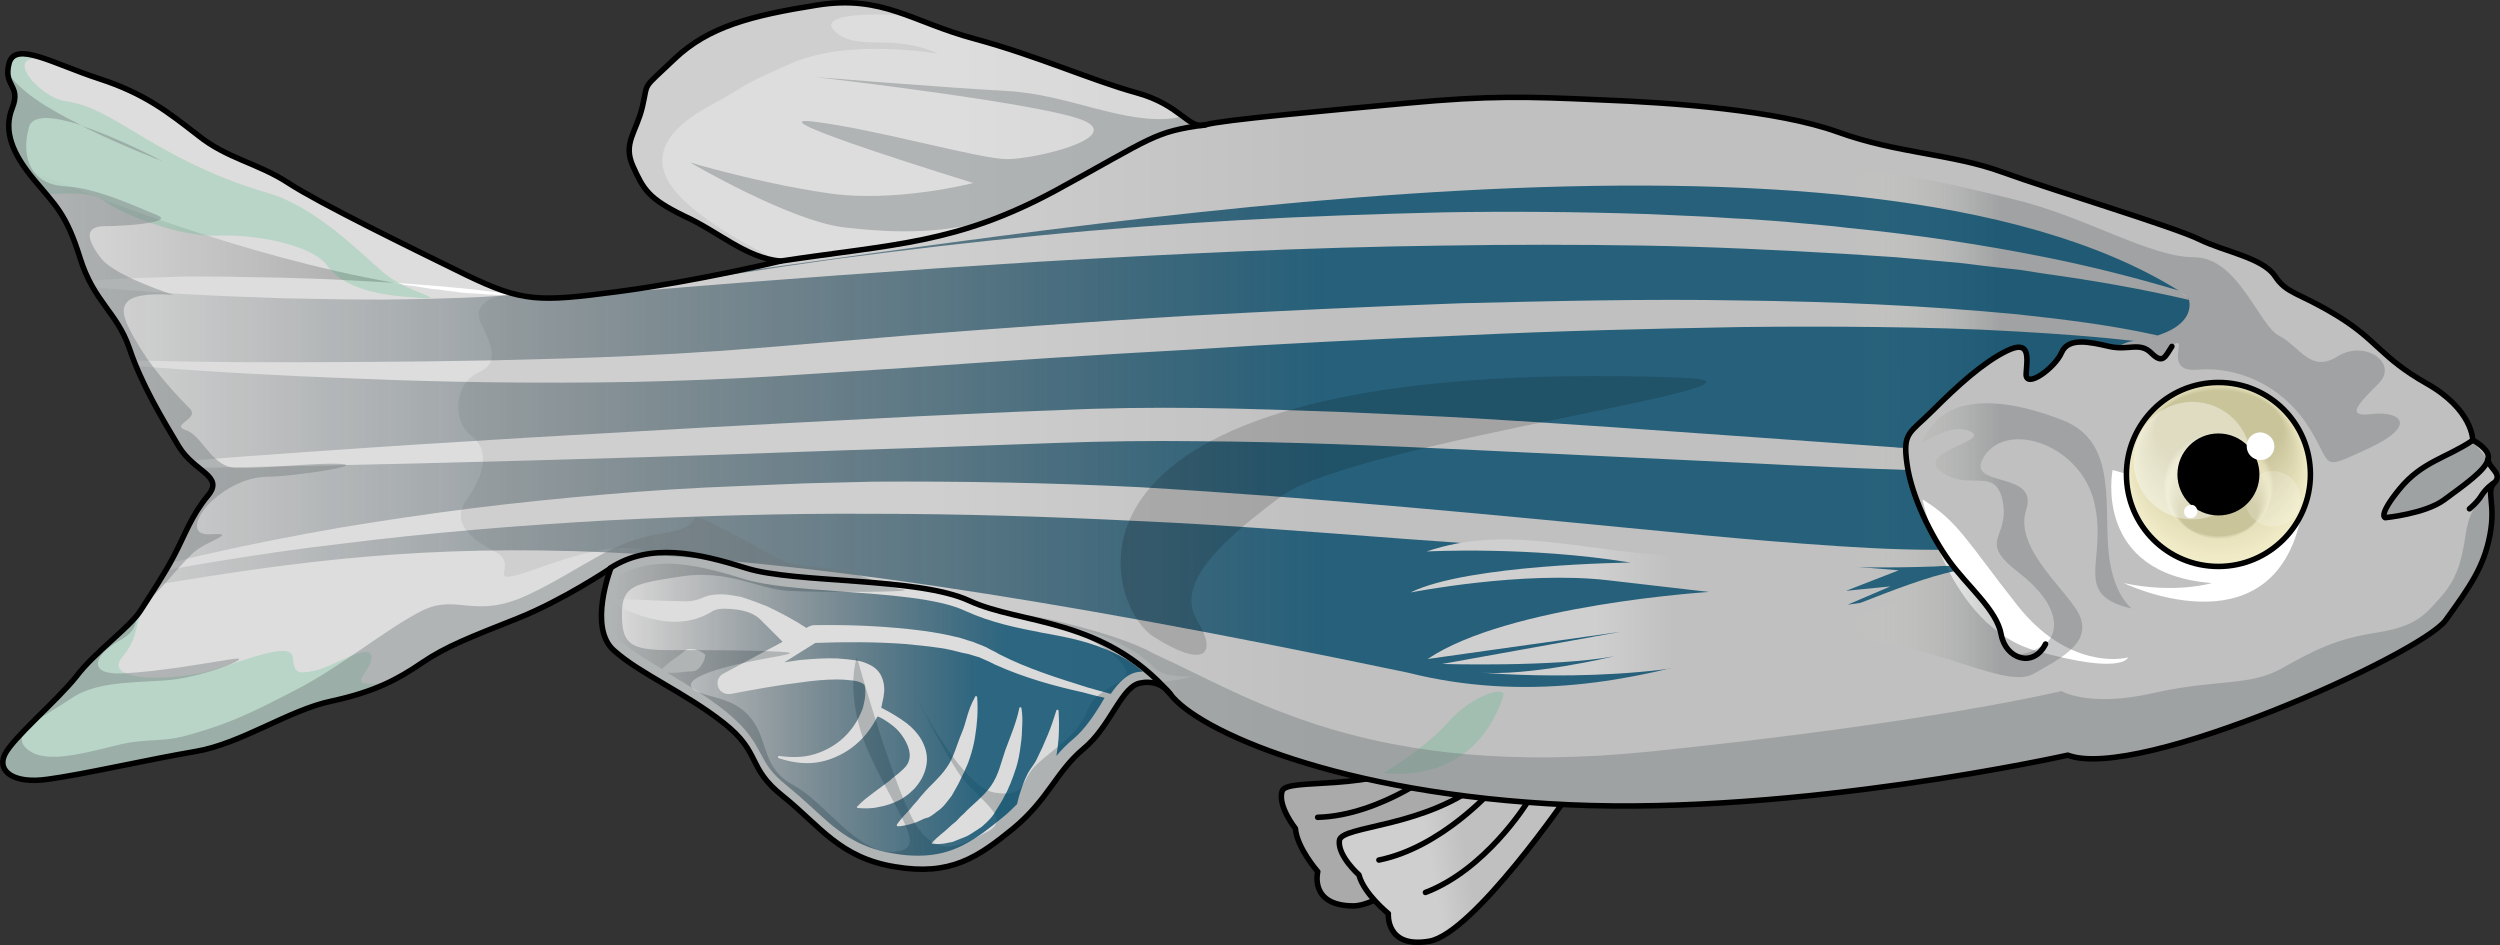 <?xml version="1.0" encoding="utf-8"?>
<!-- Generator: Adobe Illustrator 26.0.1, SVG Export Plug-In . SVG Version: 6.00 Build 0)  -->
<svg version="1.1" id="Camada_1" xmlns="http://www.w3.org/2000/svg" xmlns:xlink="http://www.w3.org/1999/xlink" x="0px" y="0px"
	 width="451.145px" height="170.54px" viewBox="0 0 451.145 170.54" enable-background="new 0 0 451.145 170.54"
	 xml:space="preserve">
<rect x="0" y="0" width="451.145" height="170.54" fill="#333333" stroke="none"/>
<g>
	<g>
		<path fill="#AAAAAA" d="M273.519,141.724c0,0-21.217,21.754-29.274,21.754c-8.057,0-6.446-6.177-6.446-6.177
			s-3.76-4.297-4.029-7.789c0,0-3.223-4.029-2.417-6.714s15.846,0.537,27.931-6.446L273.519,141.724z"/>
		<path fill="none" stroke="#000000" stroke-linecap="round" stroke-linejoin="round" stroke-miterlimit="10" d="M273.519,141.724
			c0,0-21.217,21.754-29.274,21.754c-8.057,0-6.446-6.177-6.446-6.177s-3.76-4.297-4.029-7.789c0,0-3.223-4.029-2.417-6.714
			s15.846,0.537,27.931-6.446L273.519,141.724z"/>
		<path fill="none" stroke="#000000" stroke-linecap="round" stroke-linejoin="round" stroke-miterlimit="10" d="M260.297,138.362
			c0,0-10.954,8.824-22.516,9.128"/>
		<path fill="none" stroke="#000000" stroke-linecap="round" stroke-linejoin="round" stroke-miterlimit="10" d="M265.774,142.013
			c0,0-9.367,10.493-20.725,12.679"/>
	</g>
	<g>
		
			<linearGradient id="SVGID_1_" gradientUnits="userSpaceOnUse" x1="719.994" y1="-402.711" x2="762.289" y2="-402.711" gradientTransform="matrix(0.985 -0.171 0.171 0.985 -397.524 678.866)">
			<stop  offset="0.372" style="stop-color:#CFCFCF"/>
			<stop  offset="0.527" style="stop-color:#C0C0C0"/>
		</linearGradient>
		<path fill="url(#SVGID_1_)" d="M283.06,143.394c0,0-17.175,25.069-25.113,26.45c-7.938,1.381-7.409-4.981-7.409-4.981
			s-4.441-3.589-5.304-6.983c0,0-3.866-3.417-3.532-6.201s15.703-2.187,26.413-11.137L283.06,143.394z"/>
		<path fill="none" stroke="#000000" stroke-linecap="round" stroke-linejoin="round" stroke-miterlimit="10" d="M283.06,143.394
			c0,0-17.175,25.069-25.113,26.45c-7.938,1.381-7.409-4.981-7.409-4.981s-4.441-3.589-5.304-6.983c0,0-3.866-3.417-3.532-6.201
			s15.703-2.187,26.413-11.137L283.06,143.394z"/>
		<path fill="none" stroke="#000000" stroke-linecap="round" stroke-linejoin="round" stroke-miterlimit="10" d="M269.457,142.347
			c0,0-9.279,10.571-20.618,12.852"/>
		<path fill="none" stroke="#000000" stroke-linecap="round" stroke-linejoin="round" stroke-miterlimit="10" d="M275.479,145.005
			c0,0-7.43,11.943-18.245,16.044"/>
	</g>
	<g>
		
			<linearGradient id="SVGID_00000152235995365533738620000008885410973710304154_" gradientUnits="userSpaceOnUse" x1="0.5" y1="78.68" x2="450.645" y2="78.68">
			<stop  offset="0.372" style="stop-color:#CFCFCF"/>
			<stop  offset="0.527" style="stop-color:#C0C0C0"/>
		</linearGradient>
		<path fill="url(#SVGID_00000152235995365533738620000008885410973710304154_)" d="M373.154,136.275
			c12.623,4.834,63.779-18.247,68.179-24.347c4.4-6.1,6.9-9.608,8-15.408s-0.8-7.8,0.8-9.4c1.7-1.7-1.4-2.8-1.1-4.4
			c0.3-1.7-2.8-3.3-2.8-3.3s0-5.5-8.3-10.2s-8.9-7.8-16.1-12.2s-9.1-3.9-11.3-7.2c-2.2-3.3-9.1-4.4-13.6-6.6
			c-4.4-2.2-26.6-8.9-35.7-12.2s-18.8-3.3-29.6-7.2s-29.6-5.3-42.9-5.8c-13.3-0.6-19.9-0.8-34.9,0.6c-14.9,1.4-33.2,3-36.3,3.9
			s-4.4-3.6-12.5-5.8c-8-2.2-17.7-6.6-29.1-9.7c-11.3-3-16.6-8-28.5-6.1s-19.6,3.9-25.7,9.7c-6.1,5.8-4.7,3.9-5.8,8.6
			c-1.1,4.7-3.6,6.6-1.7,10.8s2.8,5.8,9.1,8.9c6.4,2.9,11.2,7.6,17.5,8.2c0,0-14.9,3.6-29.3,5.5s-17.2,1.9-27.4-3
			c-10.2-5-26.6-13-32.1-16.6s-11.1-4.4-16.3-8.6c-5.3-4.1-9.5-7.5-17.8-10.2s-15.2-6.9-16.3-2.8c-1.1,4.2,2.2,3.9,0.6,8
			c-1.7,4.2,0,8.3,3.9,13s5.8,6.1,8.3,14.1s6.6,9.7,8.9,16.3c2.2,6.6,6.1,13,8.9,17.7s8.3,5.3,5.3,8.9s-4.2,7.2-6.1,10.8
			c-1.9,3.6-4.1,6.9-6.1,10c-1.9,3-8.3,7.5-11.6,11.9c-3.5,4.4-11.5,11.1-12.9,14.1s1.7,5.3,7.8,4.4c6.1-0.8,18.3-3.6,26.6-5
			s16.9-7.5,24.6-9.1c7.8-1.7,11.9-3.9,16.3-6.9c4.4-3,8.9-4.7,17.2-8s16.9-9.1,16.9-9.1s-4.2,10.8,0.6,14.9
			c4.7,4.2,12.7,7.5,19.7,13c7,5.5,4.1,8,10.8,13.3c6.6,5.3,10.2,11.1,20.2,12.7c10,1.7,14.9-1.7,21.3-6.9
			c6.4-5.3,7.7-10.2,12.7-14.4c5-4.1,6.9-11.6,10.5-11.9c0,0,3.1-0.771,5.135,2c4.834,6.583,30.348,18.131,71.977,20.011
			C324.773,147.11,373.154,136.275,373.154,136.275z"/>
	</g>
	<g opacity="0.3">
		<path fill="#FFFFFF" d="M174.933,108.419c-9.3-4.3-31.4-3.1-40.3-5.9s-17.4-4.6-24.5,0c0,0-4.2,10.8,0.6,14.9
			c4.7,4.2,12.7,7.5,19.7,13c7,5.5,4.1,8,10.8,13.3c6.6,5.3,10.2,11.1,20.2,12.7c10,1.7,14.9-1.7,21.3-6.9
			c6.4-5.3,7.7-10.2,12.7-14.4c5-4.1,6.9-11.6,10.5-11.9s4.7,0,9.1-1.1c-8.7-0.2-4.4-1.7-13-6
			C193.533,111.819,184.233,112.619,174.933,108.419z"/>
	</g>
	<path fill="#FFFFFF" d="M384.033,118.619c-1.2,0.4-11,2-20-9.4s-10.6-15.1-17.1-19.1c0,0,4.5,22.8,20.4,27.3
		C383.233,121.919,384.033,118.619,384.033,118.619z"/>
	<path fill="#FFFFFF" d="M381.233,84.819c0,0-3.7,18.7,17.9,20.4c0,0-6.5,2-15.9,0c0,0,26.1,12.6,31.8-11L381.233,84.819z"/>
	<path opacity="0.3" fill="#FFFFFF" enable-background="new    " d="M216.833,22.619c-2.6,0.1-4.4-3.9-11.8-5.9
		c-8-2.2-17.7-6.6-29.1-9.7c-4.6-1.2-8.3-2.8-11.7-4.1c-9-0.8-16.3,0-13.7,2.6c4,4,10.5,0.3,18.8,4.2c0,0-16-2.9-26.5,1.7
		s-7.4,3.7-14.8,7.7c-7.4,4-11.5,9.3-5.9,15.7c5.7,6.5,18.6,12.3,18.6,12.3c20.5-3.1,31.8-3.1,49.6-12.7
		C207.833,24.919,208.033,23.819,216.833,22.619z"/>
	<g opacity="0.3">
		<path fill="#FFFFFF" d="M110.033,102.819c3.6-1.7,7.5-3,7.5-3c-6.6-3.1-18.6,2.3-24,3.9c-5.4,1.5,0-1.9-4.1-4.1
			c-4.1-2.1-8.3-5.2-5.2-9.5c3.1-4.3,4.3-8.9,0.8-11.5s-3.1-9.4,1.3-11.4c4.4-1.9,1.8-5.8,0.3-9.3c-1.3-3,2.3-5.1,7.2-4.7
			c-2.8-0.6-5.7-1.8-9.7-3.7c-10.2-5-26.6-13-32.1-16.6s-11.1-4.4-16.3-8.6c-5.3-4-9.5-7.4-17.8-10.1s-15.2-6.9-16.3-2.8
			c-1.1,4.2,2.2,3.9,0.6,8c-1.7,4.2,0,8.3,3.9,13s5.8,6.1,8.3,14.1s6.6,9.7,8.9,16.3c2.2,6.6,6.1,13,8.9,17.7s8.3,5.3,5.3,8.9
			s-4.2,7.2-6.1,10.8c-1.9,3.6-4.1,6.9-6.1,10c-1.9,3-8.3,7.5-11.6,11.9c-3.5,4.4-11.5,11.1-12.9,14.1s1.7,5.3,7.8,4.4
			c6.1-0.8,18.3-3.6,26.6-5s16.9-7.5,24.6-9.1c7.8-1.7,11.9-3.9,16.3-6.9c4.4-3,8.9-4.7,17.2-8s16.9-9.1,16.9-9.1
			S110.033,102.619,110.033,102.819z"/>
		<path fill="#FFFFFF" d="M96.233,53.719L96.233,53.719L96.233,53.719z"/>
	</g>
	
		<linearGradient id="SVGID_00000055671621562888086110000006863035823220130434_" gradientUnits="userSpaceOnUse" x1="276.387" y1="758.063" x2="433.303" y2="758.063" gradientTransform="matrix(1 0 0 1 0 -681.89)">
		<stop  offset="0.372" style="stop-color:#E7E5D4;stop-opacity:0"/>
		<stop  offset="0.538" style="stop-color:#707679"/>
	</linearGradient>
	<path opacity="0.4" fill="url(#SVGID_00000055671621562888086110000006863035823220130434_)" enable-background="new    " d="
		M369.133,116.119c-4,2.8-7.2,2.7-8-1.7c-0.8-4.4-6.2-8.7-9.4-13.3s-6.8-11.7-7.6-17.5c-0.8-5.8,0.4-5.3,4.7-9.7s9-8.6,13.3-10.7
		c4.3-2.1,3.7,1.2,3.5,4.1s5.1-1,6.4-3.8c1.2-2.8,5.1-1.9,8.6-1.1s5.5-0.8,7.6,1.2c2.1,2.1,1.9,0,3.7-1.2c3.5-2.5-2.1,4.9,4.7,4.3
		c6.8-0.6,14.8,2.5,19.7,9.9c4.9,7.4,1.8,8.6,11.1,4.3c9.2-4.3,5.5-6.8,0.6-6.2c-4.9,0.6-2.5-1.8,1.2-5.5s-2.5-8-7.4-4.9
		c-4.9,3.1-6.8-1.8-10.5-3.7c-3.7-1.8-7.4-14.2-15.4-14.2s-19.7-7.4-32.7-10.5c-12.9-3.1-27.1-6.8-46.2-5.5
		c-19.1,1.2-43.1,14.8-40.7,44.4c2.5,29.6,29.6,40.7,49.9,40c20.3-0.6,35.1,9.9,40.7,6.8c5.5-3.1,9.9-5.5,8.6-9.9
		c-1.2-4.3-12.3-12.3-9.9-19.7c2.5-7.4-11.7-3.7-7.4-9.9c4.3-6.2,17.3-1.8,19.7,8.6c2.5,10.5-4.3,16.6,6.8,19.1
		c0,0-3.7-2.5-4.3-11.1c-0.6-8.6,1.2-19.1-8-22.8c-9.2-3.7-19.5-5.1-24,1.2c-4.5,6.4,1.8-1.2,6.8,0.6c4.9,1.8-9.9,3.7-4.9,7.4
		c4.9,3.7,9.9-1.2,11.1,5.5c1.2,6.8-4.9,6.8,3.1,12.9C372.633,109.919,371.033,114.819,369.133,116.119z"/>
	<g>
		
			<linearGradient id="SVGID_00000150067905324642296120000012791988755186347709_" gradientUnits="userSpaceOnUse" x1="394.933" y1="735.609" x2="394.933" y2="735.609" gradientTransform="matrix(1 0 0 1 0 -681.89)">
			<stop  offset="0" style="stop-color:#FFFFFF;stop-opacity:0"/>
			<stop  offset="0.026" style="stop-color:#D8DCEC;stop-opacity:0.044"/>
			<stop  offset="0.056" style="stop-color:#B4BBDB;stop-opacity:0.093"/>
			<stop  offset="0.09" style="stop-color:#949ECB;stop-opacity:0.15"/>
			<stop  offset="0.127" style="stop-color:#7886BE;stop-opacity:0.212"/>
			<stop  offset="0.169" style="stop-color:#6272B3;stop-opacity:0.282"/>
			<stop  offset="0.218" style="stop-color:#5162AB;stop-opacity:0.363"/>
			<stop  offset="0.279" style="stop-color:#4658A5;stop-opacity:0.465"/>
			<stop  offset="0.364" style="stop-color:#3F52A2;stop-opacity:0.606"/>
			<stop  offset="0.6" style="stop-color:#3D50A1"/>
		</linearGradient>
		<path opacity="0.8" fill="url(#SVGID_00000150067905324642296120000012791988755186347709_)" enable-background="new    " d="
			M394.933,53.719L394.933,53.719L394.933,53.719z"/>
		
			<linearGradient id="SVGID_00000158009433065478444010000015121733945531570063_" gradientUnits="userSpaceOnUse" x1="4.504" y1="735.76" x2="395.201" y2="735.76" gradientTransform="matrix(1 0 0 1 0 -681.89)">
			<stop  offset="0" style="stop-color:#FFFFFF;stop-opacity:0"/>
			<stop  offset="0.026" style="stop-color:#D8DCEC;stop-opacity:0.044"/>
			<stop  offset="0.056" style="stop-color:#B4BBDB;stop-opacity:0.093"/>
			<stop  offset="0.09" style="stop-color:#949ECB;stop-opacity:0.15"/>
			<stop  offset="0.127" style="stop-color:#7886BE;stop-opacity:0.212"/>
			<stop  offset="0.169" style="stop-color:#6272B3;stop-opacity:0.282"/>
			<stop  offset="0.218" style="stop-color:#5162AB;stop-opacity:0.363"/>
			<stop  offset="0.279" style="stop-color:#4658A5;stop-opacity:0.465"/>
			<stop  offset="0.364" style="stop-color:#3F52A2;stop-opacity:0.606"/>
			<stop  offset="0.6" style="stop-color:#3D50A1"/>
		</linearGradient>
		<path opacity="0.8" fill="url(#SVGID_00000158009433065478444010000015121733945531570063_)" enable-background="new    " d="
			M394.933,53.719c0,0,0.1,0.1,0.1,0.3C394.933,53.819,394.933,53.819,394.933,53.719z"/>
		
			<linearGradient id="SVGID_00000072999650068932260400000010170901794485075894_" gradientUnits="userSpaceOnUse" x1="4.504" y1="742.909" x2="395.201" y2="742.909" gradientTransform="matrix(1 0 0 1 0 -681.89)">
			<stop  offset="0" style="stop-color:#FFFFFF;stop-opacity:0"/>
			<stop  offset="0.026" style="stop-color:#D8DCEC;stop-opacity:0.044"/>
			<stop  offset="0.056" style="stop-color:#B4BBDB;stop-opacity:0.093"/>
			<stop  offset="0.09" style="stop-color:#949ECB;stop-opacity:0.15"/>
			<stop  offset="0.127" style="stop-color:#7886BE;stop-opacity:0.212"/>
			<stop  offset="0.169" style="stop-color:#6272B3;stop-opacity:0.282"/>
			<stop  offset="0.218" style="stop-color:#5162AB;stop-opacity:0.363"/>
			<stop  offset="0.279" style="stop-color:#4658A5;stop-opacity:0.465"/>
			<stop  offset="0.364" style="stop-color:#3F52A2;stop-opacity:0.606"/>
			<stop  offset="0.6" style="stop-color:#3D50A1"/>
		</linearGradient>
		<path opacity="0.8" fill="url(#SVGID_00000072999650068932260400000010170901794485075894_)" enable-background="new    " d="
			M388.433,60.919c-0.3,0.1-0.6,0.2-1,0.2C387.833,61.119,388.133,61.019,388.433,60.919z"/>
		
			<linearGradient id="SVGID_00000142870741072538094330000004901822810493042061_" gradientUnits="userSpaceOnUse" x1="4.504" y1="736.01" x2="395.201" y2="736.01" gradientTransform="matrix(1 0 0 1 0 -681.89)">
			<stop  offset="0" style="stop-color:#FFFFFF;stop-opacity:0"/>
			<stop  offset="0.026" style="stop-color:#D8DCEC;stop-opacity:0.044"/>
			<stop  offset="0.056" style="stop-color:#B4BBDB;stop-opacity:0.093"/>
			<stop  offset="0.09" style="stop-color:#949ECB;stop-opacity:0.15"/>
			<stop  offset="0.127" style="stop-color:#7886BE;stop-opacity:0.212"/>
			<stop  offset="0.169" style="stop-color:#6272B3;stop-opacity:0.282"/>
			<stop  offset="0.218" style="stop-color:#5162AB;stop-opacity:0.363"/>
			<stop  offset="0.279" style="stop-color:#4658A5;stop-opacity:0.465"/>
			<stop  offset="0.364" style="stop-color:#3F52A2;stop-opacity:0.606"/>
			<stop  offset="0.6" style="stop-color:#3D50A1"/>
		</linearGradient>
		<path opacity="0.8" fill="url(#SVGID_00000142870741072538094330000004901822810493042061_)" enable-background="new    " d="
			M395.033,54.019c0,0.1,0,0.1,0.1,0.2C395.033,54.119,395.033,54.119,395.033,54.019z"/>
		
			<linearGradient id="SVGID_00000126309048244247231040000012483566005267542412_" gradientUnits="userSpaceOnUse" x1="4.504" y1="733.559" x2="395.201" y2="733.559" gradientTransform="matrix(1 0 0 1 0 -681.89)">
			<stop  offset="0" style="stop-color:#FFFFFF;stop-opacity:0"/>
			<stop  offset="0.026" style="stop-color:#D8DCEC;stop-opacity:0.044"/>
			<stop  offset="0.056" style="stop-color:#B4BBDB;stop-opacity:0.093"/>
			<stop  offset="0.09" style="stop-color:#949ECB;stop-opacity:0.15"/>
			<stop  offset="0.127" style="stop-color:#7886BE;stop-opacity:0.212"/>
			<stop  offset="0.169" style="stop-color:#6272B3;stop-opacity:0.282"/>
			<stop  offset="0.218" style="stop-color:#5162AB;stop-opacity:0.363"/>
			<stop  offset="0.279" style="stop-color:#4658A5;stop-opacity:0.465"/>
			<stop  offset="0.364" style="stop-color:#3F52A2;stop-opacity:0.606"/>
			<stop  offset="0.6" style="stop-color:#3D50A1"/>
		</linearGradient>
		<path opacity="0.8" fill="url(#SVGID_00000126309048244247231040000012483566005267542412_)" enable-background="new    " d="
			M16.833,52.019c-0.1-0.2-0.3-0.5-0.4-0.7C16.533,51.619,16.633,51.819,16.833,52.019z"/>
		
			<linearGradient id="SVGID_00000090991250628117542660000000329426480489070491_" gradientUnits="userSpaceOnUse" x1="343.933" y1="763.26" x2="343.933" y2="763.26" gradientTransform="matrix(1 0 0 1 0 -681.89)">
			<stop  offset="0" style="stop-color:#FFFFFF;stop-opacity:0"/>
			<stop  offset="0.026" style="stop-color:#D8DCEC;stop-opacity:0.044"/>
			<stop  offset="0.056" style="stop-color:#B4BBDB;stop-opacity:0.093"/>
			<stop  offset="0.09" style="stop-color:#949ECB;stop-opacity:0.15"/>
			<stop  offset="0.127" style="stop-color:#7886BE;stop-opacity:0.212"/>
			<stop  offset="0.169" style="stop-color:#6272B3;stop-opacity:0.282"/>
			<stop  offset="0.218" style="stop-color:#5162AB;stop-opacity:0.363"/>
			<stop  offset="0.279" style="stop-color:#4658A5;stop-opacity:0.465"/>
			<stop  offset="0.364" style="stop-color:#3F52A2;stop-opacity:0.606"/>
			<stop  offset="0.6" style="stop-color:#3D50A1"/>
		</linearGradient>
		<path opacity="0.8" fill="url(#SVGID_00000090991250628117542660000000329426480489070491_)" enable-background="new    " d="
			M343.933,81.019c0,0.2,0,0.4,0,0.7C343.933,81.419,343.933,81.219,343.933,81.019z"/>
		
			<linearGradient id="SVGID_00000107560186080331450630000009377703285488745608_" gradientUnits="userSpaceOnUse" x1="4.504" y1="764.109" x2="395.201" y2="764.109" gradientTransform="matrix(1 0 0 1 0 -681.89)">
			<stop  offset="0" style="stop-color:#FFFFFF;stop-opacity:0"/>
			<stop  offset="0.026" style="stop-color:#D8DCEC;stop-opacity:0.044"/>
			<stop  offset="0.056" style="stop-color:#B4BBDB;stop-opacity:0.093"/>
			<stop  offset="0.09" style="stop-color:#949ECB;stop-opacity:0.15"/>
			<stop  offset="0.127" style="stop-color:#7886BE;stop-opacity:0.212"/>
			<stop  offset="0.169" style="stop-color:#6272B3;stop-opacity:0.282"/>
			<stop  offset="0.218" style="stop-color:#5162AB;stop-opacity:0.363"/>
			<stop  offset="0.279" style="stop-color:#4658A5;stop-opacity:0.465"/>
			<stop  offset="0.364" style="stop-color:#3F52A2;stop-opacity:0.606"/>
			<stop  offset="0.6" style="stop-color:#3D50A1"/>
		</linearGradient>
		<path opacity="0.8" fill="url(#SVGID_00000107560186080331450630000009377703285488745608_)" enable-background="new    " d="
			M343.933,81.919c0,0.2,0,0.4,0.1,0.6C343.933,82.319,343.933,82.119,343.933,81.919z"/>
		
			<linearGradient id="SVGID_00000154401018638732615190000016410363187300414603_" gradientUnits="userSpaceOnUse" x1="4.504" y1="765.059" x2="395.201" y2="765.059" gradientTransform="matrix(1 0 0 1 0 -681.89)">
			<stop  offset="0" style="stop-color:#FFFFFF;stop-opacity:0"/>
			<stop  offset="0.026" style="stop-color:#D8DCEC;stop-opacity:0.044"/>
			<stop  offset="0.056" style="stop-color:#B4BBDB;stop-opacity:0.093"/>
			<stop  offset="0.09" style="stop-color:#949ECB;stop-opacity:0.15"/>
			<stop  offset="0.127" style="stop-color:#7886BE;stop-opacity:0.212"/>
			<stop  offset="0.169" style="stop-color:#6272B3;stop-opacity:0.282"/>
			<stop  offset="0.218" style="stop-color:#5162AB;stop-opacity:0.363"/>
			<stop  offset="0.279" style="stop-color:#4658A5;stop-opacity:0.465"/>
			<stop  offset="0.364" style="stop-color:#3F52A2;stop-opacity:0.606"/>
			<stop  offset="0.6" style="stop-color:#3D50A1"/>
		</linearGradient>
		<path opacity="0.8" fill="url(#SVGID_00000154401018638732615190000016410363187300414603_)" enable-background="new    " d="
			M344.033,82.719c0,0.3,0.1,0.6,0.1,0.9C344.033,83.319,344.033,83.019,344.033,82.719z"/>
		
			<linearGradient id="SVGID_00000109738482794289231280000004892375197078689974_" gradientUnits="userSpaceOnUse" x1="4.504" y1="743.209" x2="395.201" y2="743.209" gradientTransform="matrix(1 0 0 1 0 -681.89)">
			<stop  offset="0" style="stop-color:#FFFFFF;stop-opacity:0"/>
			<stop  offset="0.026" style="stop-color:#D8DCEC;stop-opacity:0.044"/>
			<stop  offset="0.056" style="stop-color:#B4BBDB;stop-opacity:0.093"/>
			<stop  offset="0.09" style="stop-color:#949ECB;stop-opacity:0.15"/>
			<stop  offset="0.127" style="stop-color:#7886BE;stop-opacity:0.212"/>
			<stop  offset="0.169" style="stop-color:#6272B3;stop-opacity:0.282"/>
			<stop  offset="0.218" style="stop-color:#5162AB;stop-opacity:0.363"/>
			<stop  offset="0.279" style="stop-color:#4658A5;stop-opacity:0.465"/>
			<stop  offset="0.364" style="stop-color:#3F52A2;stop-opacity:0.606"/>
			<stop  offset="0.6" style="stop-color:#3D50A1"/>
		</linearGradient>
		<path opacity="0.8" fill="url(#SVGID_00000109738482794289231280000004892375197078689974_)" enable-background="new    " d="
			M387.433,61.219c-0.3,0.1-0.7,0.1-1,0.2C386.733,61.319,387.033,61.319,387.433,61.219z"/>
		
			<linearGradient id="SVGID_00000083075380789949674860000005880330226378103954_" gradientUnits="userSpaceOnUse" x1="4.504" y1="762.172" x2="395.201" y2="762.172" gradientTransform="matrix(1 0 0 1 0 -681.89)">
			<stop  offset="0" style="stop-color:#000000;stop-opacity:0"/>
			<stop  offset="0.6" style="stop-color:#004869"/>
		</linearGradient>
		<path opacity="0.8" fill="url(#SVGID_00000083075380789949674860000005880330226378103954_)" enable-background="new    " d="
			M363.933,59.819c-8.3-0.5-16.6-0.7-24.9-0.8s-16.6-0.1-24.9,0c-16.6,0.3-33.3,0.7-49.9,1.5c-16.6,0.7-33.3,1.5-49.9,2.6
			c-16.6,0.9-33.2,2-49.9,3.2l-24.9,1.6c-8.4,0.5-16.7,0.8-25.1,1c-16.7,0.3-33.4,0.1-50.1-0.6c-13.3-0.5-26.7-1.2-39.9-2.3
			c-0.1-0.2-0.2-0.5-0.3-0.7c2.3,5.8,5.6,11.2,8,15.3c2.8,4.7,8.3,5.3,5.3,8.9s-4.2,7.2-6.1,10.8c-0.2,0.4-0.5,0.8-0.7,1.3
			c2.4-0.6,4.7-1.2,7.1-1.7c7.8-1.8,15.7-3.3,23.6-4.7c7.9-1.3,15.9-2.5,23.9-3.5s16-1.8,24-2.5s16-1.2,24.1-1.5
			c4-0.2,8-0.3,12.1-0.5l12.1-0.3c16.1-0.1,32.2,0.2,48.2,1c32.1,1.9,64,5,95.9,8.1c8,0.8,15.9,1.5,23.9,2.1s15.9,1.1,23.9,1.1
			c0.4,0,0.8,0,1.2,0c-2.7-4.1-5.2-9.6-6.1-14.4l0,0c-9.3-0.3-18.6-0.7-27.9-1.2l-50.4-2.4c-16.7-0.8-33.5-1.5-50.2-1.6
			c-8.4-0.1-16.7,0-25,0.3l-25.1,0.9c-16.8,0.5-33.5,1.2-50.3,1.7c-26.6,0.8-53.3,1.5-79.9,1.9c-0.5-0.4-1-0.8-1.5-1.3
			c27.1-2.1,54.1-3.8,81.2-5.3c16.7-1,33.5-1.8,50.3-2.7c8.4-0.4,16.8-0.8,25.2-1.1c8.4-0.4,16.9-0.5,25.3-0.4
			c8.4,0.1,16.8,0.4,25.2,0.7c8.4,0.4,16.8,0.7,25.2,1.2c16.8,1,33.5,2.2,50.2,3.4l25.1,1.8c0.7,0.1,1.4,0.1,2.1,0.1
			c0-3.1,1.5-3.5,5-7c4.3-4.3,9-8.6,13.3-10.7c4.3-2.1,3.7,1.2,3.5,4.1s5.1-1,6.4-3.8c1.2-2.8,5.1-1.9,8.6-1.1
			c0.5,0.1,1,0.2,1.4,0.2c0.9-0.5,1.9-0.9,2.8-1c0.5-0.1,0.9-0.1,1.3-0.2c-0.4,0.1-0.8,0.1-1.2,0.2
			C378.033,60.719,370.933,60.219,363.933,59.819z"/>
		
			<linearGradient id="SVGID_00000155852062394893109700000003043970828138994563_" gradientUnits="userSpaceOnUse" x1="4.532" y1="722.609" x2="395.229" y2="722.609" gradientTransform="matrix(1 0 0 1 0 -681.89)">
			<stop  offset="0" style="stop-color:#000000;stop-opacity:0"/>
			<stop  offset="0.6" style="stop-color:#000000"/>
		</linearGradient>
		<path opacity="0.8" fill="url(#SVGID_00000155852062394893109700000003043970828138994563_)" enable-background="new    " d="
			M40.433,49.919l10.7,0.2c3.6,0.1,7.1,0.2,10.7,0.4c3.1,0.2,6.1,0.3,9.2,0.5c-27.3-4.8-55.3-15.9-66.5-20.6c0.5,0.7,1,1.4,1.6,2.1
			c3.9,4.7,5.8,6.1,8.3,14.1c0.5,1.5,1,2.8,1.6,4c4.6-0.3,9.2-0.5,13.8-0.6C33.333,49.819,36.933,49.919,40.433,49.919z"/>
		
			<linearGradient id="SVGID_00000125567905272549818510000014575602012428778681_" gradientUnits="userSpaceOnUse" x1="4.504" y1="731.321" x2="395.201" y2="731.321" gradientTransform="matrix(1 0 0 1 0 -681.89)">
			<stop  offset="0" style="stop-color:#000000;stop-opacity:0"/>
			<stop  offset="0.6" style="stop-color:#004869"/>
		</linearGradient>
		<path opacity="0.8" fill="url(#SVGID_00000125567905272549818510000014575602012428778681_)" enable-background="new    " d="
			M64.433,65.319l12.4-0.1l12.5-0.2c8.3-0.2,16.6-0.4,24.9-0.8c4.2-0.2,8.3-0.4,12.4-0.7c4.1-0.2,8.3-0.6,12.4-0.9l24.9-2.1
			c16.6-1.3,33.3-2.5,49.9-3.5c16.7-0.9,33.3-1.7,50-2.3c16.7-0.4,33.4-0.8,50.1-0.5c16.7,0.2,33.4,0.9,50.1,2.5
			c8.3,0.9,16.6,1.9,24.8,3.7c0.2,0,0.3,0.1,0.5,0.1c-0.3,0.1-0.6,0.2-0.9,0.3c6.9-1.9,6.9-5.3,6.6-6.7c-8.6-2-17.2-3.5-25.9-4.7
			l-4.5-0.7l-4.5-0.5c-3-0.3-6-0.8-9-1l-9-0.8l-9.1-0.6c-12.1-0.7-24.2-1.3-36.3-1.5c-12.1-0.2-24.2-0.2-36.4,0
			c-24.3,0.3-48.5,1.5-72.7,2.9c-24.2,1.5-48.5,3.3-72.7,5.3c12-2.3,24-4.1,36.1-5.8c12.1-1.6,24.2-3,36.3-4.2s24.3-2.1,36.5-2.8
			s24.4-1.1,36.6-1.4c12.2-0.2,24.4-0.1,36.6,0.3l9.1,0.4c3,0.1,6.1,0.4,9.1,0.5c3,0.2,6.1,0.4,9.1,0.7s6.1,0.5,9.1,0.9
			c12.2,1.2,24.3,3,36.2,5.4c7.9,1.6,15.8,3.6,23.5,5.9c-57.6-35.8-198-11.5-267.1-2.4c-4.5,0.9-9.6,1.7-14.6,2.4
			c-8.8,1.2-13.3,1.6-17.7,0.7c-7.1,0.6-14.3,0.8-21.4,0.9c-3.6,0.1-7.1,0-10.7,0l-10.7-0.2l-10.7-0.4c-3.6-0.2-7.1-0.3-10.7-0.6
			c-4.3-0.3-8.6-0.6-12.9-1c2.3,3.8,4.8,6.1,6.4,10.8c0.3,0.8,0.6,1.6,0.9,2.4C37.533,65.419,50.933,65.419,64.433,65.319z"/>
		
			<linearGradient id="SVGID_00000183935244720434995890000001431705127877960847_" gradientUnits="userSpaceOnUse" x1="4.504" y1="790.229" x2="395.201" y2="790.229" gradientTransform="matrix(1 0 0 1 0 -681.89)">
			<stop  offset="0" style="stop-color:#000000;stop-opacity:0"/>
			<stop  offset="0.6" style="stop-color:#004869"/>
		</linearGradient>
		<path opacity="0.8" fill="url(#SVGID_00000183935244720434995890000001431705127877960847_)" enable-background="new    " d="
			M349.333,102.219c-16.2,0.6-32.2-0.4-48.2-1.5c-16-1-32-2.4-48-3.5c-16-1.2-31.9-2.5-47.9-3.2c-16-0.8-31.9-1.3-47.9-1.3
			c-16-0.1-31.9,0.4-47.9,1.2c-15.9,0.9-31.9,2.2-47.8,4.2c-7.9,0.9-15.9,2.1-23.8,3.4c-2.7,0.5-5.5,0.9-8.2,1.5
			c-0.5,0.8-1,1.7-1.5,2.5c51.4-8.5,91.33-12.331,225.93,15.869c41.755,10.529,78.97-14.269,98.87-18.369c-0.5-0.6-0.9-1.2-1.4-1.8
			c0.2,0.3,0.5,0.6,0.7,0.9C351.433,102.119,350.333,102.119,349.333,102.219z"/>
		<path fill="#FFFFFF" d="M74.133,51.519c0.6,0.1,1.2,0.2,1.8,0.3c0.4,0.1,0.8,0.1,1.3,0.2c0.6,0.1,1.1,0.2,1.7,0.2
			c0.5,0.1,0.9,0.1,1.4,0.2c0.5,0.1,1.1,0.1,1.6,0.2c0.5,0.1,1,0.1,1.5,0.2c0.5,0,1,0.1,1.5,0.1c0.6,0,1.1,0.1,1.7,0.1
			c0.4,0,0.9,0.1,1.3,0.1c0.6,0,1.3,0.1,1.9,0.1c0.3,0,0.7,0,1,0c1,0,2,0.1,2.9,0.1l0,0l0,0c-7.1-1.1-14.2-1.7-21.3-2.2
			c-0.5,0-1-0.1-1.5-0.1c0.7,0.1,1.4,0.2,2.1,0.4C73.433,51.419,73.733,51.519,74.133,51.519z"/>
		<path fill="#FFFFFF" d="M83.433,52.719c-0.5,0-1-0.1-1.5-0.2C82.433,52.619,82.933,52.719,83.433,52.719z"/>
		<path fill="#FFFFFF" d="M86.633,53.019c-0.6,0-1.1-0.1-1.7-0.1C85.433,52.919,86.033,53.019,86.633,53.019z"/>
		<path fill="#FFFFFF" d="M93.733,53.319c-1,0-1.9,0-2.9-0.1C91.833,53.319,92.833,53.319,93.733,53.319z"/>
		<path fill="#FFFFFF" d="M89.833,53.219c-0.6,0-1.3-0.1-1.9-0.1C88.533,53.119,89.133,53.219,89.833,53.219z"/>
		<path fill="#FFFFFF" d="M80.333,52.419c-0.5-0.1-0.9-0.1-1.4-0.2C79.333,52.319,79.833,52.319,80.333,52.419z"/>
		<path fill="#FFFFFF" d="M77.233,52.019c-0.4-0.1-0.8-0.1-1.3-0.2C76.333,51.919,76.833,51.919,77.233,52.019z"/>
		<path fill="#FFFFFF" d="M74.133,51.519c-0.3-0.1-0.7-0.1-1-0.2C73.433,51.419,73.733,51.519,74.133,51.519z"/>
		<path fill="#FFFFFF" d="M387.533,61.219h-0.1C387.433,61.219,387.433,61.219,387.533,61.219z"/>
		<path opacity="0.8" fill="#FFFFFF" enable-background="new    " d="M387.533,61.219h-0.1
			C387.433,61.219,387.433,61.219,387.533,61.219z"/>
		<path fill="#FFFFFF" d="M388.533,60.919L388.533,60.919L388.533,60.919z"/>
		<path opacity="0.8" fill="#FFFFFF" enable-background="new    " d="M388.533,60.919L388.533,60.919L388.533,60.919z"/>
		<path fill="#FFFFFF" d="M386.233,61.419c0.1,0,0.1,0,0.2,0C386.333,61.419,386.233,61.419,386.233,61.419z"/>
		<path opacity="0.8" fill="#FFFFFF" enable-background="new    " d="M386.233,61.419c0.1,0,0.1,0,0.2,0
			C386.333,61.419,386.233,61.419,386.233,61.419z"/>
		<path fill="#FFFFFF" d="M24.133,65.319L24.133,65.319L24.133,65.319z"/>
		<path opacity="0.8" fill="#FFFFFF" enable-background="new    " d="M24.133,65.319L24.133,65.319L24.133,65.319z"/>
		<path fill="#FFFFFF" d="M343.933,81.719c0,0.1,0,0.2,0,0.2C343.933,81.819,343.933,81.719,343.933,81.719z"/>
		<path opacity="0.8" fill="#FFFFFF" enable-background="new    " d="M343.933,81.719c0,0.1,0,0.2,0,0.2
			C343.933,81.819,343.933,81.719,343.933,81.719z"/>
		<path fill="#FFFFFF" d="M343.933,81.019L343.933,81.019L343.933,81.019z"/>
		<path opacity="0.8" fill="#FFFFFF" enable-background="new    " d="M343.933,81.019L343.933,81.019L343.933,81.019z"/>
		<path fill="#FFFFFF" d="M344.133,83.619c0.1,0.4,0.1,0.8,0.2,1.2C344.233,84.419,344.233,84.019,344.133,83.619z"/>
		<path opacity="0.8" fill="#FFFFFF" enable-background="new    " d="M344.133,83.619c0.1,0.4,0.1,0.8,0.2,1.2
			C344.233,84.419,344.233,84.019,344.133,83.619z"/>
		<path fill="#FFFFFF" d="M344.033,82.519c0,0.1,0,0.2,0,0.2C344.033,82.619,344.033,82.619,344.033,82.519z"/>
		<path opacity="0.8" fill="#FFFFFF" enable-background="new    " d="M344.033,82.519c0,0.1,0,0.2,0,0.2
			C344.033,82.619,344.033,82.619,344.033,82.519z"/>
		<path fill="#FFFFFF" d="M393.233,52.619L393.233,52.619c0.6,0.4,1.1,0.7,1.7,1.1C394.333,53.319,393.733,52.919,393.233,52.619z"
			/>
		<path opacity="0.8" fill="#FFFFFF" enable-background="new    " d="M393.233,52.619L393.233,52.619c0.6,0.4,1.1,0.7,1.7,1.1
			C394.333,53.319,393.733,52.919,393.233,52.619z"/>
		<path fill="#FFFFFF" d="M394.933,53.719L394.933,53.719L394.933,53.719z"/>
		<path opacity="0.8" fill="#FFFFFF" enable-background="new    " d="M394.933,53.719L394.933,53.719L394.933,53.719z"/>
		<path fill="#FFFFFF" d="M395.033,54.019L395.033,54.019L395.033,54.019z"/>
		<path opacity="0.8" fill="#FFFFFF" enable-background="new    " d="M395.033,54.019L395.033,54.019L395.033,54.019z"/>
		<path fill="#FFFFFF" d="M395.133,54.219L395.133,54.219L395.133,54.219z"/>
		<path opacity="0.8" fill="#FFFFFF" enable-background="new    " d="M395.133,54.219L395.133,54.219L395.133,54.219z"/>
		<path fill="#FFFFFF" d="M350.533,99.319L350.533,99.319c0.4,0.6,0.8,1.3,1.2,1.8C351.333,100.519,350.933,99.919,350.533,99.319z"
			/>
		<path opacity="0.8" fill="#FFFFFF" enable-background="new    " d="M350.533,99.319L350.533,99.319c0.4,0.6,0.8,1.3,1.2,1.8
			C351.333,100.519,350.933,99.919,350.533,99.319z"/>
		<path fill="#FFFFFF" d="M30.533,101.519c-0.3,0.5-0.5,0.9-0.8,1.4l0,0C30.033,102.419,30.233,102.019,30.533,101.519
			L30.533,101.519z"/>
		<path opacity="0.8" fill="#FFFFFF" enable-background="new    " d="M30.533,101.519c-0.3,0.5-0.5,0.9-0.8,1.4l0,0
			C30.033,102.419,30.233,102.019,30.533,101.519L30.533,101.519z"/>
		<path fill="#FFFFFF" d="M75.933,51.819c-0.6-0.1-1.2-0.2-1.8-0.3C74.733,51.619,75.333,51.719,75.933,51.819z"/>
		<path opacity="0.8" fill="#FFFFFF" enable-background="new    " d="M75.933,51.819c-0.6-0.1-1.2-0.2-1.8-0.3
			C74.733,51.619,75.333,51.719,75.933,51.819z"/>
		<path fill="#FFFFFF" d="M90.833,53.219c-0.3,0-0.7,0-1,0C90.133,53.219,90.533,53.219,90.833,53.219z"/>
		<path opacity="0.8" fill="#FFFFFF" enable-background="new    " d="M90.833,53.219c-0.3,0-0.7,0-1,0
			C90.133,53.219,90.533,53.219,90.833,53.219z"/>
		<path fill="#FFFFFF" d="M87.933,53.119c-0.4,0-0.9-0.1-1.3-0.1C87.033,53.019,87.433,53.119,87.933,53.119z"/>
		<path opacity="0.8" fill="#FFFFFF" enable-background="new    " d="M87.933,53.119c-0.4,0-0.9-0.1-1.3-0.1
			C87.033,53.019,87.433,53.119,87.933,53.119z"/>
		<path fill="#FFFFFF" d="M84.933,52.919c-0.5,0-1-0.1-1.5-0.1C83.933,52.819,84.433,52.819,84.933,52.919z"/>
		<path opacity="0.8" fill="#FFFFFF" enable-background="new    " d="M84.933,52.919c-0.5,0-1-0.1-1.5-0.1
			C83.933,52.819,84.433,52.819,84.933,52.919z"/>
		<polygon fill="#FFFFFF" points="16.833,52.119 16.833,52.119 16.833,52.019 		"/>
		<polygon opacity="0.8" fill="#FFFFFF" enable-background="new    " points="16.833,52.119 16.833,52.119 16.833,52.019 		"/>
		<path fill="#FFFFFF" d="M78.933,52.219c-0.6-0.1-1.1-0.1-1.7-0.2C77.733,52.119,78.333,52.119,78.933,52.219z"/>
		<path opacity="0.8" fill="#FFFFFF" enable-background="new    " d="M78.933,52.219c-0.6-0.1-1.1-0.1-1.7-0.2
			C77.733,52.119,78.333,52.119,78.933,52.219z"/>
		<path fill="#FFFFFF" d="M81.933,52.619c-0.5-0.1-1-0.1-1.6-0.2C80.833,52.519,81.333,52.519,81.933,52.619z"/>
		<path opacity="0.8" fill="#FFFFFF" enable-background="new    " d="M81.933,52.619c-0.5-0.1-1-0.1-1.6-0.2
			C80.833,52.519,81.333,52.519,81.933,52.619z"/>
		<path fill="#FFFFFF" d="M15.933,50.519c0.1,0.3,0.3,0.6,0.4,0.8C16.233,51.119,16.133,50.819,15.933,50.519L15.933,50.519z"/>
		<path opacity="0.8" fill="#FFFFFF" enable-background="new    " d="M15.933,50.519c0.1,0.3,0.3,0.6,0.4,0.8
			C16.233,51.119,16.133,50.819,15.933,50.519L15.933,50.519z"/>
		<path fill="#FFFFFF" d="M71.033,51.019L71.033,51.019c0.7,0.1,1.4,0.2,2.1,0.4C72.333,51.219,71.733,51.119,71.033,51.019z"/>
		<path opacity="0.8" fill="#FFFFFF" enable-background="new    " d="M71.033,51.019L71.033,51.019c0.7,0.1,1.4,0.2,2.1,0.4
			C72.333,51.219,71.733,51.119,71.033,51.019z"/>
		<polygon fill="#FFFFFF" points="93.833,53.319 93.833,53.319 93.733,53.319 		"/>
		<polygon opacity="0.8" fill="#FFFFFF" enable-background="new    " points="93.833,53.319 93.833,53.319 93.733,53.319 		"/>
		<path opacity="0.15" enable-background="new    " d="M303.545,68.17c24.063,0.879-59.233,11.734-72.19,21.295
			s-18.973,16.515-15.271,22.599c3.702,6.084,1.221,8.662-7.951,2.81C198.961,109.023,184.615,63.824,303.545,68.17z"/>
	</g>
	<path opacity="0.4" fill="#707679" enable-background="new    " d="M446.133,79.519c-4.6,3.1-9.1,3.8-13.1,8.7
		c-4,4.9-2.6,5.2-2.6,5.2s7.2-0.7,10.6-3.2s7.7-5.5,7.9-7.3"/>
	<path opacity="0.2" fill="#29B473" enable-background="new    " d="M69.233,49.219c-4.3-3.7-12.3-11.9-20.9-14.4
		s-15.1-5.7-22.2-9.9c-7.1-4.3-10.2-6.1-14.5-6.7c-4.3-0.6-11.7-8.7-3.5-7.6c-3.5-1.2-5.9-1.5-6.5,0.8c-1.1,4.2,2.2,3.9,0.6,8
		c-1.7,4.2,0,8.3,3.9,13c0.8,1,1.5,1.8,2.2,2.6c3.7,0,8-0.6,10.5,1.3c3.4,2.5,13.9,6.5,20.3,6.2c6.5-0.3,17.1,1.5,20,5.5
		c2.8,4,9.3,5.3,16.1,5.7C81.833,54.219,73.533,52.919,69.233,49.219z"/>
	<g opacity="0.2">
		<path fill="#29B473" d="M59.733,126.519c4.4-0.9,7.6-2.1,10.4-3.4l0,0c-8.9,1.2-3.1-1.5-3.1-4.5s-7.1,1.8-10.2,2.4
			c-3.1,0.6-3.7,0.6-4-2.4s-8.6,0.6-14.8,2.4s-19.7,2.2-16-2.4c3.4-4.1,1.9-6.1,4.9-11.2c-0.6,1-1.2,1.9-1.8,2.8
			c-1.9,3-8.3,7.5-11.6,11.9c-3.3,4.4-11.3,11.1-12.7,14.1s1.7,5.3,7.8,4.4c6.1-0.8,18.3-3.6,26.6-5
			C43.433,134.319,52.033,128.219,59.733,126.519z"/>
		<path fill="#29B473" d="M28.033,105.719L28.033,105.719C28.033,105.819,28.033,105.819,28.033,105.719
			C28.033,105.819,28.033,105.819,28.033,105.719z"/>
	</g>
	<path opacity="0.2" fill="#29B473" enable-background="new    " d="M271.261,125.676c0.7-2.1-5.5-0.3-9.9,4.6
		c-4.3,4.9-11.7,9.2-11.7,9.2S265.661,142.376,271.261,125.676z"/>
	<g>
		<g>
			<path fill="#F3EECA" d="M416.933,85.619c0,9.1-7.4,16.6-16.6,16.6s-16.6-7.4-16.6-16.6c0-9.1,7.4-16.6,16.6-16.6
				S416.933,76.419,416.933,85.619z"/>
			<path fill="#F2EDC9" d="M416.833,85.419c0,9-7.4,16.4-16.4,16.4c-9.1,0-16.4-7.3-16.4-16.4c0-9,7.4-16.4,16.4-16.4
				S416.833,76.419,416.833,85.419z"/>
			<path fill="#F1ECC8" d="M416.733,85.219c0,8.9-7.3,16.2-16.3,16.2s-16.4-7.2-16.4-16.2c0-8.9,7.3-16.2,16.3-16.2
				S416.733,76.319,416.733,85.219z"/>
			<path fill="#F0EBC7" d="M416.633,85.119c0,8.8-7.3,16-16.2,16s-16.2-7.1-16.2-16c0-8.8,7.3-16,16.2-16
				S416.633,76.319,416.633,85.119z"/>
			<path fill="#F0EBC6" d="M416.533,84.919c0,8.7-7.2,15.8-16.1,15.8s-16.2-7.1-16.2-15.8s7.2-15.8,16.1-15.8
				S416.533,76.219,416.533,84.919z"/>
			<path fill="#EFEAC5" d="M416.333,84.719c0,8.6-7.2,15.6-16,15.6s-16-7-16-15.6s7.2-15.6,16-15.6S416.333,76.119,416.333,84.719z"
				/>
			<path fill="#EEE9C4" d="M416.233,84.619c0,8.5-7.1,15.4-15.9,15.4s-15.9-6.9-15.9-15.4s7.1-15.4,15.9-15.4
				S416.233,76.119,416.233,84.619z"/>
			<path fill="#EDE8C3" d="M416.133,84.419c0,8.4-7.1,15.2-15.8,15.2s-15.8-6.8-15.8-15.2s7.1-15.2,15.8-15.2
				S416.133,76.019,416.133,84.419z"/>
			<path fill="#ECE7C2" d="M416.033,84.219c0,8.3-7,15-15.7,15s-15.7-6.7-15.7-15s7-15,15.7-15S416.033,76.019,416.033,84.219z"/>
			<path fill="#EBE6C1" d="M415.933,84.119c0,8.2-7,14.8-15.6,14.8s-15.6-6.6-15.6-14.8s7-14.8,15.6-14.8
				S415.933,75.919,415.933,84.119z"/>
			<path fill="#EAE5C0" d="M415.833,83.919c0,8-6.9,14.6-15.5,14.6s-15.5-6.5-15.5-14.6c0-8,6.9-14.6,15.5-14.6
				S415.833,75.819,415.833,83.919z"/>
			<path fill="#EAE5BF" d="M415.733,83.719c0,7.9-6.9,14.4-15.4,14.4s-15.4-6.4-15.4-14.4c0-7.9,6.9-14.4,15.4-14.4
				C408.833,69.419,415.733,75.819,415.733,83.719z"/>
			<path fill="#E9E4BE" d="M415.633,83.619c0,7.8-6.9,14.2-15.3,14.2s-15.3-6.3-15.3-14.2c0-7.8,6.9-14.2,15.3-14.2
				C408.833,69.419,415.633,75.719,415.633,83.619z"/>
			<path fill="#E8E3BD" d="M415.533,83.419c0,7.7-6.8,14-15.2,14s-15.2-6.3-15.2-14s6.8-14,15.2-14S415.533,75.719,415.533,83.419z"
				/>
			<path fill="#E7E2BC" d="M415.433,83.219c0,7.6-6.8,13.8-15.1,13.8c-8.3,0-15.1-6.2-15.1-13.8c0-7.6,6.8-13.8,15.1-13.8
				S415.433,75.619,415.433,83.219z"/>
			<path fill="#E6E1BB" d="M415.333,83.019c0,7.5-6.7,13.6-15,13.6s-15-6.1-15-13.6s6.7-13.6,15-13.6
				C408.633,69.519,415.333,75.619,415.333,83.019z"/>
			<path fill="#E5E0BA" d="M415.233,82.919c0,7.4-6.7,13.4-14.9,13.4s-14.9-6-14.9-13.4s6.7-13.4,14.9-13.4
				S415.233,75.519,415.233,82.919z"/>
			<path fill="#E4DFB9" d="M415.133,82.719c0,7.3-6.6,13.2-14.8,13.2s-14.8-5.9-14.8-13.2c0-7.3,6.6-13.2,14.8-13.2
				S415.133,75.419,415.133,82.719z"/>
			<path fill="#E4DFB8" d="M415.033,82.519c0,7.2-6.6,13-14.7,13s-14.7-5.8-14.7-13s6.6-13,14.7-13S415.033,75.419,415.033,82.519z"
				/>
			<path fill="#E3DEB7" d="M414.933,82.419c0,7.1-6.5,12.8-14.6,12.8s-14.6-5.7-14.6-12.8s6.5-12.8,14.6-12.8
				C408.433,69.619,414.933,75.319,414.933,82.419z"/>
			<path fill="#E2DDB6" d="M414.833,82.219c0,6.9-6.5,12.6-14.5,12.6s-14.4-5.6-14.4-12.6c0-6.9,6.5-12.6,14.5-12.6
				S414.833,75.319,414.833,82.219z"/>
			<path fill="#E1DCB5" d="M414.733,82.019c0,6.8-6.4,12.4-14.4,12.4s-14.4-5.5-14.4-12.4c0-6.8,6.4-12.4,14.4-12.4
				C408.333,69.719,414.733,75.219,414.733,82.019z"/>
			<path fill="#E0DBB4" d="M414.633,81.919c0,6.7-6.4,12.2-14.3,12.2s-14.3-5.5-14.3-12.2s6.4-12.2,14.3-12.2
				S414.633,75.119,414.633,81.919z"/>
			<path fill="#DFDAB3" d="M414.533,81.719c0,6.6-6.3,12-14.2,12s-14.2-5.4-14.2-12s6.3-12,14.2-12S414.533,75.119,414.533,81.719z"
				/>
			<path fill="#DED9B2" d="M414.433,81.519c0,6.5-6.3,11.8-14.1,11.8s-14.1-5.3-14.1-11.8s6.3-11.8,14.1-11.8
				S414.433,75.019,414.433,81.519z"/>
			<path fill="#DED9B2" d="M414.333,81.419c0,6.4-6.3,11.6-14,11.6s-14-5.2-14-11.6s6.3-11.6,14-11.6
				C408.133,69.819,414.333,75.019,414.333,81.419z"/>
			<path fill="#DDD8B1" d="M414.233,81.219c0,6.3-6.2,11.4-13.9,11.4s-13.9-5.1-13.9-11.4s6.2-11.4,13.9-11.4
				S414.233,74.919,414.233,81.219z"/>
			<path fill="#DCD7B0" d="M414.133,81.019c0,6.2-6.2,11.2-13.8,11.2s-13.8-5-13.8-11.2s6.2-11.2,13.8-11.2
				S414.133,74.819,414.133,81.019z"/>
			<path fill="#DBD6AF" d="M414.033,80.919c0,6.1-6.1,11-13.7,11s-13.7-4.9-13.7-11s6.1-11,13.7-11S414.033,74.819,414.033,80.919z"
				/>
			<path fill="#DAD5AE" d="M413.933,80.719c0,6-6.1,10.8-13.6,10.8s-13.6-4.8-13.6-10.8s6.1-10.8,13.6-10.8
				S413.933,74.719,413.933,80.719z"/>
			<path fill="#D9D4AD" d="M413.833,80.519c0,5.9-6,10.6-13.5,10.6s-13.5-4.7-13.5-10.6s6-10.6,13.5-10.6
				S413.833,74.719,413.833,80.519z"/>
			<path fill="#D8D3AC" d="M413.733,80.419c0,5.7-6,10.4-13.4,10.4s-13.4-4.7-13.4-10.4c0-5.7,6-10.4,13.4-10.4
				S413.733,74.619,413.733,80.419z"/>
			<path fill="#D8D3AB" d="M413.633,80.219c0,5.6-5.9,10.2-13.2,10.2c-7.3,0-13.2-4.6-13.2-10.2s5.9-10.2,13.2-10.2
				S413.633,74.519,413.633,80.219z"/>
			<path fill="#D7D2AA" d="M413.533,80.019c0,5.5-5.9,10-13.1,10s-13.1-4.5-13.1-10s5.9-10,13.1-10S413.533,74.519,413.533,80.019z"
				/>
			<path fill="#D6D1A9" d="M413.433,79.819c0,5.4-5.8,9.8-13,9.8s-13-4.4-13-9.8s5.8-9.8,13-9.8S413.433,74.419,413.433,79.819z"/>
			<path fill="#D5D0A8" d="M413.333,79.719c0,5.3-5.8,9.6-12.9,9.6s-12.9-4.3-12.9-9.6c0-5.3,5.8-9.6,12.9-9.6
				C407.533,70.119,413.333,74.419,413.333,79.719z"/>
			<path fill="#D4CFA7" d="M413.233,79.519c0,5.2-5.7,9.4-12.8,9.4s-12.8-4.2-12.8-9.4c0-5.2,5.7-9.4,12.8-9.4
				S413.233,74.319,413.233,79.519z"/>
			<path fill="#D3CEA6" d="M413.133,79.319c0,5.1-5.7,9.2-12.7,9.2s-12.7-4.1-12.7-9.2s5.7-9.2,12.7-9.2
				C407.433,70.119,413.133,74.319,413.133,79.319z"/>
			<path fill="#D2CDA5" d="M413.033,79.219c0,5-5.7,9-12.6,9s-12.6-4-12.6-9s5.7-9,12.6-9S413.033,74.219,413.033,79.219z"/>
			<path fill="#D2CDA4" d="M412.933,79.019c0,4.9-5.6,8.8-12.5,8.8s-12.5-3.9-12.5-8.8s5.6-8.8,12.5-8.8
				S412.933,74.119,412.933,79.019z"/>
			<path fill="#D1CCA3" d="M412.833,78.819c0,4.8-5.6,8.6-12.4,8.6c-6.9,0-12.4-3.9-12.4-8.6c0-4.8,5.6-8.6,12.4-8.6
				S412.833,74.119,412.833,78.819z"/>
			<path fill="#D0CBA2" d="M412.733,78.719c0,4.6-5.5,8.4-12.3,8.4s-12.3-3.8-12.3-8.4s5.5-8.4,12.3-8.4
				S412.733,74.019,412.733,78.719z"/>
			<path fill="#CFCAA1" d="M412.633,78.519c0,4.5-5.5,8.2-12.2,8.2s-12.2-3.7-12.2-8.2s5.5-8.2,12.2-8.2
				S412.633,74.019,412.633,78.519z"/>
			<ellipse fill="#CEC9A0" cx="400.433" cy="78.319" rx="12.1" ry="8"/>
			<ellipse fill="#CDC89F" cx="400.433" cy="78.219" rx="12" ry="7.8"/>
			<ellipse fill="#CCC79E" cx="400.433" cy="78.019" rx="11.9" ry="7.6"/>
			<ellipse fill="#CCC79D" cx="400.433" cy="77.819" rx="11.8" ry="7.4"/>
			<ellipse fill="#CBC69C" cx="400.433" cy="77.719" rx="11.7" ry="7.2"/>
			<ellipse fill="#CAC59B" cx="400.433" cy="77.519" rx="11.6" ry="7"/>
			<ellipse fill="#C9C49A" cx="400.433" cy="77.319" rx="11.5" ry="6.8"/>
		</g>
		<g>
			<path fill="#F3EECA" fill-opacity="0" d="M390.233,87.419c0-5.6,4.5-10.1,10.1-10.1s10.1,4.5,10.1,10.1s-4.5,10.1-10.1,10.1
				S390.233,93.019,390.233,87.419z"/>
			<path opacity="0.02" fill="#F2EDC9" enable-background="new    " d="M390.333,87.519c0-5.5,4.5-10,10-10s10,4.5,10,10
				s-4.5,10-10,10S390.333,93.019,390.333,87.519z"/>
			<path opacity="0.041" fill="#F1ECC8" enable-background="new    " d="M390.433,87.619c0-5.4,4.5-9.8,10-9.8s10,4.4,10,9.8
				s-4.5,9.8-10,9.8C394.833,97.519,390.433,93.119,390.433,87.619z"/>
			<path opacity="0.061" fill="#F0EBC7" enable-background="new    " d="M390.433,87.719c0-5.4,4.4-9.7,9.9-9.7s9.9,4.3,9.9,9.7
				c0,5.4-4.4,9.7-9.9,9.7S390.433,93.119,390.433,87.719z"/>
			<path opacity="0.082" fill="#F0EBC6" enable-background="new    " d="M390.533,87.819c0-5.3,4.4-9.6,9.8-9.6s9.8,4.3,9.8,9.6
				c0,5.3-4.4,9.6-9.8,9.6C394.933,97.419,390.533,93.119,390.533,87.819z"/>
			<path opacity="0.102" fill="#EFEAC5" enable-background="new    " d="M390.533,87.919c0-5.2,4.4-9.5,9.8-9.5s9.8,4.2,9.8,9.5
				c0,5.2-4.4,9.5-9.8,9.5S390.533,93.219,390.533,87.919z"/>
			<path opacity="0.122" fill="#EEE9C4" enable-background="new    " d="M390.633,88.019c0-5.2,4.3-9.4,9.7-9.4s9.7,4.2,9.7,9.4
				s-4.3,9.4-9.7,9.4C394.933,97.419,390.633,93.219,390.633,88.019z"/>
			<path opacity="0.143" fill="#EDE8C3" enable-background="new    " d="M390.733,88.119c0-5.1,4.3-9.2,9.6-9.2
				c5.3,0,9.6,4.1,9.6,9.2s-4.3,9.2-9.6,9.2S390.733,93.219,390.733,88.119z"/>
			<path opacity="0.163" fill="#ECE7C2" enable-background="new    " d="M390.733,88.219c0-5,4.3-9.1,9.6-9.1
				c5.3,0,9.6,4.1,9.6,9.1s-4.3,9.1-9.6,9.1C395.033,97.419,390.733,93.319,390.733,88.219z"/>
			<path opacity="0.184" fill="#EBE6C1" enable-background="new    " d="M390.833,88.319c0-5,4.3-9,9.5-9s9.5,4,9.5,9s-4.3,9-9.5,9
				C395.033,97.319,390.833,93.319,390.833,88.319z"/>
			<path opacity="0.204" fill="#EAE5C0" enable-background="new    " d="M390.833,88.419c0-4.9,4.2-8.9,9.5-8.9s9.5,4,9.5,8.9
				s-4.2,8.9-9.5,8.9C395.133,97.319,390.833,93.319,390.833,88.419z"/>
			<path opacity="0.225" fill="#EAE5BF" enable-background="new    " d="M390.933,88.519c0-4.8,4.2-8.7,9.4-8.7s9.4,3.9,9.4,8.7
				s-4.2,8.7-9.4,8.7C395.133,97.319,390.933,93.419,390.933,88.519z"/>
			<path opacity="0.245" fill="#E9E4BE" enable-background="new    " d="M391.033,88.719c0-4.8,4.2-8.6,9.3-8.6s9.3,3.9,9.3,8.6
				s-4.2,8.6-9.3,8.6C395.133,97.319,391.033,93.419,391.033,88.719z"/>
			<path opacity="0.265" fill="#E8E3BD" enable-background="new    " d="M391.033,88.819c0-4.7,4.1-8.5,9.3-8.5
				c5.1,0,9.3,3.8,9.3,8.5s-4.1,8.5-9.3,8.5C395.233,97.319,391.033,93.519,391.033,88.819z"/>
			<path opacity="0.286" fill="#E7E2BC" enable-background="new    " d="M391.133,88.919c0-4.6,4.1-8.4,9.2-8.4s9.2,3.8,9.2,8.4
				s-4.1,8.4-9.2,8.4C395.233,97.219,391.133,93.519,391.133,88.919z"/>
			<path opacity="0.306" fill="#E6E1BB" enable-background="new    " d="M391.233,89.019c0-4.6,4.1-8.3,9.1-8.3s9.1,3.7,9.1,8.3
				c0,4.6-4.1,8.3-9.1,8.3C395.233,97.219,391.233,93.519,391.233,89.019z"/>
			<path opacity="0.327" fill="#E5E0BA" enable-background="new    " d="M391.233,89.119c0-4.5,4.1-8.1,9.1-8.1s9.1,3.6,9.1,8.1
				s-4.1,8.1-9.1,8.1S391.233,93.619,391.233,89.119z"/>
			<path opacity="0.347" fill="#E4DFB9" enable-background="new    " d="M391.333,89.219c0-4.4,4-8,9-8s9,3.6,9,8s-4,8-9,8
				S391.333,93.619,391.333,89.219z"/>
			<path opacity="0.367" fill="#E4DFB8" enable-background="new    " d="M391.333,89.319c0-4.4,4-7.9,8.9-7.9s8.9,3.5,8.9,7.9
				s-4,7.9-8.9,7.9S391.333,93.619,391.333,89.319z"/>
			<path opacity="0.388" fill="#E3DEB7" enable-background="new    " d="M391.433,89.419c0-4.3,4-7.8,8.9-7.8s8.9,3.5,8.9,7.8
				s-4,7.8-8.9,7.8S391.433,93.719,391.433,89.419z"/>
			<path opacity="0.408" fill="#E2DDB6" enable-background="new    " d="M391.533,89.519c0-4.2,3.9-7.7,8.8-7.7s8.8,3.4,8.8,7.7
				c0,4.2-3.9,7.7-8.8,7.7C395.433,97.119,391.533,93.719,391.533,89.519z"/>
			<path opacity="0.429" fill="#E1DCB5" enable-background="new    " d="M391.533,89.619c0-4.2,3.9-7.5,8.8-7.5
				c4.8,0,8.8,3.4,8.8,7.5c0,4.2-3.9,7.5-8.8,7.5C395.433,97.119,391.533,93.719,391.533,89.619z"/>
			<path opacity="0.449" fill="#E0DBB4" enable-background="new    " d="M391.633,89.719c0-4.1,3.9-7.4,8.7-7.4
				c4.8,0,8.7,3.3,8.7,7.4s-3.9,7.4-8.7,7.4S391.633,93.819,391.633,89.719z"/>
			<path opacity="0.469" fill="#DFDAB3" enable-background="new    " d="M391.633,89.819c0-4,3.9-7.3,8.6-7.3
				c4.8,0,8.6,3.3,8.6,7.3s-3.9,7.3-8.6,7.3S391.633,93.819,391.633,89.819z"/>
			<path opacity="0.49" fill="#DED9B2" enable-background="new    " d="M391.733,89.919c0-4,3.8-7.2,8.6-7.2s8.6,3.2,8.6,7.2
				s-3.8,7.2-8.6,7.2S391.733,93.819,391.733,89.919z"/>
			<path opacity="0.51" fill="#DED9B2" enable-background="new    " d="M391.833,90.019c0-3.9,3.8-7.1,8.5-7.1s8.5,3.2,8.5,7.1
				s-3.8,7.1-8.5,7.1C395.633,97.019,391.833,93.919,391.833,90.019z"/>
			<path opacity="0.531" fill="#DDD8B1" enable-background="new    " d="M391.833,90.119c0-3.8,3.8-6.9,8.4-6.9
				c4.7,0,8.4,3.1,8.4,6.9s-3.8,6.9-8.4,6.9S391.833,93.919,391.833,90.119z"/>
			<path opacity="0.551" fill="#DCD7B0" enable-background="new    " d="M391.933,90.219c0-3.8,3.8-6.8,8.4-6.8s8.4,3.1,8.4,6.8
				c0,3.8-3.8,6.8-8.4,6.8C395.633,97.019,391.933,94.019,391.933,90.219z"/>
			<path opacity="0.571" fill="#DBD6AF" enable-background="new    " d="M392.033,90.319c0-3.7,3.7-6.7,8.3-6.7
				c4.6,0,8.3,3,8.3,6.7s-3.7,6.7-8.3,6.7C395.733,97.019,392.033,94.019,392.033,90.319z"/>
			<path opacity="0.592" fill="#DAD5AE" enable-background="new    " d="M392.033,90.419c0-3.6,3.7-6.6,8.3-6.6
				c4.6,0,8.3,2.9,8.3,6.6c0,3.6-3.7,6.6-8.3,6.6S392.033,94.019,392.033,90.419z"/>
			<path opacity="0.612" fill="#D9D4AD" enable-background="new    " d="M392.133,90.519c0-3.6,3.7-6.5,8.2-6.5s8.2,2.9,8.2,6.5
				s-3.7,6.5-8.2,6.5C395.733,97.019,392.133,94.119,392.133,90.519z"/>
			<path opacity="0.633" fill="#D8D3AC" enable-background="new    " d="M392.133,90.619c0-3.5,3.6-6.3,8.1-6.3s8.1,2.8,8.1,6.3
				s-3.6,6.3-8.1,6.3C395.833,96.919,392.133,94.119,392.133,90.619z"/>
			<path opacity="0.653" fill="#D8D3AB" enable-background="new    " d="M392.233,90.719c0-3.4,3.6-6.2,8.1-6.2s8.1,2.8,8.1,6.2
				c0,3.4-3.6,6.2-8.1,6.2S392.233,94.119,392.233,90.719z"/>
			<path opacity="0.673" fill="#D7D2AA" enable-background="new    " d="M392.333,90.819c0-3.4,3.6-6.1,8-6.1s8,2.7,8,6.1
				s-3.6,6.1-8,6.1C395.833,96.919,392.333,94.219,392.333,90.819z"/>
			<path opacity="0.694" fill="#D6D1A9" enable-background="new    " d="M392.333,90.919c0-3.3,3.6-6,7.9-6c4.4,0,7.9,2.7,7.9,6
				s-3.6,6-7.9,6S392.333,94.219,392.333,90.919z"/>
			<path opacity="0.714" fill="#D5D0A8" enable-background="new    " d="M392.433,91.019c0-3.2,3.5-5.8,7.9-5.8s7.9,2.6,7.9,5.8
				c0,3.2-3.5,5.8-7.9,5.8C395.933,96.919,392.433,94.219,392.433,91.019z"/>
			<path opacity="0.735" fill="#D4CFA7" enable-background="new    " d="M392.533,91.119c0-3.2,3.5-5.7,7.8-5.7s7.8,2.6,7.8,5.7
				c0,3.2-3.5,5.7-7.8,5.7C395.933,96.819,392.533,94.319,392.533,91.119z"/>
			<path opacity="0.755" fill="#D3CEA6" enable-background="new    " d="M392.533,91.219c0-3.1,3.5-5.6,7.8-5.6s7.8,2.5,7.8,5.6
				s-3.5,5.6-7.8,5.6S392.533,94.319,392.533,91.219z"/>
			<path opacity="0.775" fill="#D2CDA5" enable-background="new    " d="M392.633,91.319c0-3,3.4-5.5,7.7-5.5
				c4.2,0,7.7,2.5,7.7,5.5s-3.4,5.5-7.7,5.5S392.633,94.419,392.633,91.319z"/>
			<path opacity="0.796" fill="#D2CDA4" enable-background="new    " d="M392.633,91.419c0-3,3.4-5.4,7.6-5.4s7.6,2.4,7.6,5.4
				s-3.4,5.4-7.6,5.4S392.633,94.419,392.633,91.419z"/>
			<path opacity="0.816" fill="#D1CCA3" enable-background="new    " d="M392.733,91.519c0-2.9,3.4-5.2,7.6-5.2s7.6,2.3,7.6,5.2
				c0,2.9-3.4,5.2-7.6,5.2C396.133,96.819,392.733,94.419,392.733,91.519z"/>
			<path opacity="0.837" fill="#D0CBA2" enable-background="new    " d="M392.833,91.619c0-2.8,3.4-5.1,7.5-5.1s7.5,2.3,7.5,5.1
				c0,2.8-3.4,5.1-7.5,5.1C396.133,96.819,392.833,94.519,392.833,91.619z"/>
			<path opacity="0.857" fill="#CFCAA1" enable-background="new    " d="M392.833,91.719c0-2.8,3.3-5,7.4-5s7.4,2.2,7.4,5
				s-3.3,5-7.4,5C396.233,96.719,392.833,94.519,392.833,91.719z"/>
			<path opacity="0.878" fill="#CEC9A0" enable-background="new    " d="M392.933,91.819c0-2.7,3.3-4.9,7.4-4.9s7.4,2.2,7.4,4.9
				c0,2.7-3.3,4.9-7.4,4.9S392.933,94.519,392.933,91.819z"/>
			<path opacity="0.898" fill="#CDC89F" enable-background="new    " d="M392.933,91.919c0-2.6,3.3-4.8,7.3-4.8s7.3,2.1,7.3,4.8
				c0,2.6-3.3,4.8-7.3,4.8S392.933,94.619,392.933,91.919z"/>
			<path opacity="0.918" fill="#CCC79E" enable-background="new    " d="M393.033,92.019c0-2.6,3.2-4.6,7.3-4.6
				c4,0,7.3,2.1,7.3,4.6c0,2.6-3.2,4.6-7.3,4.6C396.233,96.719,393.033,94.619,393.033,92.019z"/>
			<path opacity="0.939" fill="#CCC79D" enable-background="new    " d="M393.133,92.119c0-2.5,3.2-4.5,7.2-4.5s7.2,2,7.2,4.5
				s-3.2,4.5-7.2,4.5C396.333,96.719,393.133,94.619,393.133,92.119z"/>
			<path opacity="0.959" fill="#CBC69C" enable-background="new    " d="M393.133,92.219c0-2.4,3.2-4.4,7.1-4.4s7.1,2,7.1,4.4
				s-3.2,4.4-7.1,4.4S393.133,94.719,393.133,92.219z"/>
			<path opacity="0.98" fill="#CAC59B" enable-background="new    " d="M393.233,92.419c0-2.4,3.2-4.3,7.1-4.3s7.1,1.9,7.1,4.3
				s-3.2,4.3-7.1,4.3C396.433,96.619,393.233,94.719,393.233,92.419z"/>
			<path fill="#C9C49A" d="M393.333,92.519c0-2.3,3.1-4.2,7-4.2s7,1.9,7,4.2c0,2.3-3.1,4.2-7,4.2
				C396.433,96.619,393.333,94.719,393.333,92.519z"/>
		</g>
		<path opacity="0.4" fill="#FFFFFF" enable-background="new    " d="M406.233,83.119c0,5.9-4.8,10.6-10.6,10.6
			c-5.9,0-10.6-4.7-10.6-10.6s4.8-10.6,10.6-10.6S406.233,77.219,406.233,83.119z"/>
		<path opacity="0.2" fill="#FFFFFF" enable-background="new    " d="M415.133,90.019c0,2.8-2.2,5-5,5s-5-2.2-5-5s2.2-5,5-5
			S415.133,87.219,415.133,90.019z"/>
		<path fill="none" stroke="#000000" stroke-linecap="round" stroke-linejoin="round" stroke-miterlimit="10" d="M416.933,85.619
			c0,9.1-7.4,16.6-16.6,16.6s-16.6-7.4-16.6-16.6c0-9.1,7.4-16.6,16.6-16.6S416.933,76.419,416.933,85.619z"/>
		<circle cx="400.333" cy="85.619" r="6.9"/>
		
			<circle fill="none" stroke="#000000" stroke-linecap="round" stroke-linejoin="round" stroke-miterlimit="10" cx="400.333" cy="85.619" r="6.9"/>
		<path fill="#FFFFFF" d="M410.433,80.519c0,1.4-1.1,2.5-2.5,2.5s-2.5-1.1-2.5-2.5s1.1-2.5,2.5-2.5
			C409.333,78.119,410.433,79.219,410.433,80.519z"/>
		<path fill="#FFFFFF" d="M396.533,92.319c0,0.7-0.6,1.2-1.2,1.2c-0.7,0-1.2-0.5-1.2-1.2s0.6-1.2,1.2-1.2
			C396.033,91.019,396.533,91.619,396.533,92.319z"/>
	</g>
	
		<linearGradient id="SVGID_00000141430248210262226970000004160586685418563001_" gradientUnits="userSpaceOnUse" x1="254.532" y1="791.509" x2="344.433" y2="791.509" gradientTransform="matrix(1 0 0 1 0 -681.89)">
		<stop  offset="0.372" style="stop-color:#CFCFCF"/>
		<stop  offset="0.527" style="stop-color:#C0C0C0"/>
	</linearGradient>
	<path fill="url(#SVGID_00000141430248210262226970000004160586685418563001_)" d="M342.633,102.919c0,0-22.8-2-39.9-2.6
		c-17.1-0.7-30.6-5.8-45.3-0.8c0,0,18.5-1,36.8,2c0,0-29.4,0.3-39.7,5.4c0,0,20.3-4,35.7-2.2s18.2,2.1,18.2,2.1s-36.3,2.3-50.8,12.1
		l34.8-4.9l-32.2,5.8c0,0,20.5,0.6,31.1-1.4c0,0-15.7,3.8-24.8,2.9c0,0,29.4,2.8,50.4-4s27.5-9.7,27.5-9.7l-11,1.5l7.7-3.3l-8,0.8
		L342.633,102.919z"/>
	<g>
		<path opacity="0.4" fill="#707679" enable-background="new    " d="M14.733,22.719c7,3.5,14.6,6.4,14.6,6.4
			S21.533,24.919,14.733,22.719z"/>
		<path opacity="0.4" fill="#707679" enable-background="new    " d="M164.833,124.819c-0.2-0.4-0.3-0.7-0.3-0.7
			S164.633,124.419,164.833,124.819z"/>
		<g>
			<path opacity="0.4" fill="#707679" enable-background="new    " d="M38.432,90.219c2.6-2.3,6.2-4.2,10.1-4.2c3.9,0,17.6-2,13-2.3
				c-4.6-0.3-15,1-19.2,0.7c-4.2-0.3-5.9-5.9-8.8-6.8c-2.9-1,2.6-2,0.7-3.9c-2-2-6.2-6.5-8.8-10.7c-2.6-4.3-4.2-7.2-2.2-8.8
				c2-1.6,8.1-1,8.1-1s-10.4-3.3-13-6.5c-2.6-3.3-3.3-5.9,0.6-5.9c3.9,0,12.7-0.7,9.4-2c-3.3-1.3-10.7-4.9-16.6-5.2
				s-8.1-4.9-6.5-10.7c0.7-2.4,4.8-1.8,9.5-0.3c-3.7-1.8-7.2-3.8-9.5-5.6c-1.8-1.4-3-2.7-3.8-3.8
				c0.054,1.29,0.654,2.004,0.998,2.915c0.012,0.03,0.024,0.061,0.035,0.091c0.017,0.05,0.032,0.102,0.048,0.153
				c0.128,0.399,0.191,0.85,0.137,1.403c-0.001,0.007-0.001,0.013-0.002,0.02c-0.015,0.146-0.038,0.298-0.071,0.459
				c-0.004,0.02-0.01,0.042-0.014,0.062c-0.033,0.155-0.071,0.313-0.122,0.483c-0.057,0.194-0.126,0.397-0.209,0.614
				c-1.7,4.2,0,8.3,3.9,13c3.9,4.7,5.8,6.1,8.3,14.1s6.6,9.7,8.9,16.3c2.2,6.6,6.1,13,8.9,17.7s8.3,5.3,5.3,8.9
				c-3,3.6-4.2,7.2-6.1,10.8c-1.678,3.18-3.584,6.116-5.386,8.897c0.199-0.223,0.42-0.453,0.686-0.697c3.6-3.3,6.7-7.8,9.1-9.4
				c2.4-1.6,6.8-2.9,2.3-2.6C33.632,96.719,35.833,92.519,38.432,90.219z"/>
			<path opacity="0.4" fill="#707679" enable-background="new    " d="M211.168,125.219c4.834,6.583,30.348,18.131,71.977,20.011
				c41.628,1.88,90.009-8.956,90.009-8.956c12.623,4.834,63.778-18.247,68.179-24.347c4.4-6.1,6.9-9.608,8-15.408s-0.8-7.8,0.8-9.4
				c0.119-0.119,0.209-0.234,0.284-0.347c-4.086,4.455-4.938,6.079-5.486,9.737c-0.703,4.69-1.503,7.894-4.511,11.277
				s-4.511,5.263-11.653,6.39s-10.901,3.007-16.915,6.39c-6.015,3.383-11.653,1.879-23.306,4.511s-16.54-0.376-16.54-0.376
				s-22.93,5.639-74.052,10.901c-51.122,5.262-72.924-10.149-89.822-17.683c-6.9-4.1-27.3-8.1-21.8-6.5c5.5,1.6,12.4,4.2,15.9,8.1
				c3.6,3.9-3.9,3.6-5.9,8.5c-2,4.9-5.9,6.8-9.1,9.8c-3.3,2.9-1.6,6.2-7.8,5.2c-5.5-0.9-12.9-14.9-14.6-18.2
				c1.2,2.4,5.4,10.5,8.1,14.6c3.3,4.9,10.1,8.1,5.2,10.7c-4.9,2.6-8.5,4.6-12.4-0.6s-11.1-30.9-11.1-30.9s-2.6,7.2,2.6,18.2
				c5.2,11.1,10.4,16.6,3.9,16.9c-6.5,0.3-12.4-9.1-17.9-12c-5.5-2.9-4.6-7.5-7.2-11.4c-2.6-3.9-6.5-4.2-9.4-5.2
				c-2.9-1-3.3-2.6,3.9-4.6s15.6-2.6,10.4-2.9s-13-0.3-20.2-0.3s-8.5-1.3-8.5-6.5s2.3-5.5,10.7-6.8c8.5-1.3,14,2.3,19.2,2.6
				c5.2,0.3,25.1,0.3,20.5-0.3c-4.6-0.7-6.8-3.3-14.6-3.9c-7.8-0.7-6.5-1.3-16.6-6.5c-10.1-5.2-2.3-1-11.7,0.3
				c-9.4,1.3-14.6,6.5-24.4,11.1c-9.8,4.6-12.7-0.3-19.2,2.9c-6.5,3.3-14.6,10.1-22.8,14.3c-8.1,4.2-11.7,5.9-18.2,7.8
				c-6.5,2-8.1,0.6-14.6,2.3c-6.5,1.6-13,3.3-15.9,0.3c-2.9-2.9,3.9-5.9,8.1-8.8c4.2-2.9,9.8-2.9,16.6-3.3
				c6.8-0.3,17.3-4.6,12.7-3.9c-4.6,0.7-13.3,2.3-19.9,2.6c-6.5,0.3-5.2-3.3-0.6-5.9c3.367-1.903,2.669-3.113,3.461-4.917
				c-2.226,2.988-8.133,7.246-11.261,11.417c-3.5,4.4-11.5,11.1-12.9,14.1c-1.4,3,1.7,5.3,7.8,4.4c6.1-0.8,18.3-3.6,26.6-5
				c8.3-1.4,16.9-7.5,24.6-9.1c7.8-1.7,11.9-3.9,16.3-6.9c4.4-3,8.9-4.7,17.2-8c8.3-3.3,16.9-9.1,16.9-9.1s-4.2,10.8,0.6,14.9
				c4.7,4.2,12.7,7.5,19.7,13c7,5.5,4.1,8,10.8,13.3c6.6,5.3,10.2,11.1,20.2,12.7c10,1.7,14.9-1.7,21.3-6.9
				c6.4-5.3,7.7-10.2,12.7-14.4c5-4.1,6.9-11.6,10.5-11.9C206.033,123.219,209.133,122.448,211.168,125.219z"/>
		</g>
	</g>
	<path opacity="0.4" fill="#707679" enable-background="new    " d="M190.433,34.419c7.5-4.7,16.6-8.8,25.3-12
		c-0.7-0.3-1.4-0.8-2.3-1.4l-1.5,0.3c-9.2,1.2-19.1-4.3-30.2-4.9c-11.1-0.6-34.5-2.5-34.5-2.5s42.5,4.9,48.7,8s-9.2,6.8-14.2,6.8
		c-4.9,0-24-5.5-35.1-6.8c-11.1-1.2,29,11.1,29,11.1s-14.2,3.7-26.5,1.8c-12.3-1.8-24.6-5.5-24.6-5.5s17.9,10.5,27.7,11.7
		C161.933,42.119,176.333,43.219,190.433,34.419z"/>
	<g>
		
			<linearGradient id="SVGID_00000058572916060917771050000003441435071737450639_" gradientUnits="userSpaceOnUse" x1="110.448" y1="813.409" x2="199.755" y2="813.409" gradientTransform="matrix(1 0 0 1 0 -681.89)">
			<stop  offset="0" style="stop-color:#000000;stop-opacity:0"/>
			<stop  offset="0.744" style="stop-color:#004869"/>
		</linearGradient>
		<path opacity="0.8" fill="url(#SVGID_00000058572916060917771050000003441435071737450639_)" enable-background="new    " d="
			M179.533,119.919l-1-0.5l-0.9-0.4c-0.3-0.1-0.6-0.3-0.9-0.4l-1-0.3l-1-0.3l-1-0.2c-0.7-0.2-1.3-0.3-2-0.5
			c-2.7-0.6-5.5-0.8-8.3-1.1c-5.4-0.4-10.9-0.4-16.3-0.2l-5.6,3.5c0.9-0.1,1.8-0.3,2.7-0.4c2.2-0.2,4.5-0.4,6.9-0.3
			c1.2,0.1,2.4,0.2,3.6,0.4c0.6,0.1,1.3,0.3,1.9,0.6c0.7,0.3,1.4,0.7,2,1.5s0.9,2,0.9,2.5c0.1,0.7,0,1.3-0.1,2
			c-0.1,0.6-0.3,1.3-0.4,1.9l0,0c1.6,0.8,3.1,1.7,4.6,2.8c1,0.8,1.9,1.7,2.6,2.9c0.7,1.2,1.2,2.7,1,4.3s-0.9,3-1.8,4.1
			c-0.4,0.6-1,1-1.5,1.5c-0.5,0.4-1.1,0.8-1.7,1.1c-1.2,0.6-2.4,1-3.6,1.2c-1.2,0.3-2.5,0.3-3.8,0.2c-0.1,0-0.2-0.1-0.2-0.2
			c0-0.1,0-0.1,0.1-0.1l0,0c0.9-1,1.9-1.7,2.8-2.4l2.7-2c0.2-0.1,0.4-0.3,0.6-0.5c0.2-0.2,0.4-0.3,0.6-0.5c0.4-0.3,0.8-0.6,1.1-0.9
			c0.7-0.6,1.3-1.2,1.5-2c0.5-1.5-0.4-3.6-1.9-5.3c-1-1.2-3.7-2.8-3.8-2.6c-1.1,2.2-2.6,4.1-4.6,5.6c-1.9,1.4-4.2,2.4-6.5,2.7
			s-4.6-0.1-6.7-0.8c-0.1,0-0.2-0.2-0.1-0.3c0-0.1,0.1-0.1,0.2-0.1l0,0c2.2,0.3,4.3,0.3,6.3-0.3s3.8-1.6,5.3-3s2.6-3.1,3.3-4.9
			c0.2-0.4,0.3-0.9,0.4-1.4c0.1-0.5,0.2-0.9,0.2-1.4c0.1-0.9-0.1-2-0.2-1.9c-0.2-0.2-1-0.6-1.9-0.7s-1.9-0.2-3-0.2
			c-2.1,0-4.2,0.2-6.3,0.5c-4.2,0.5-8.6,1.3-12.8,2.1h-0.1c-1.1,0.2-2.1-0.5-2.3-1.5c-0.2-0.8,0.2-1.7,0.9-2.1l10.8-5.8
			c-2-2-2-2-4-4c-1.1-1.1-2.7-1.6-4.2-1.8c-1.5-0.2-3-0.3-4.1,0.1l-0.4,0.2c-0.1,0.1-0.2,0.1-0.3,0.2c-0.4,0.2-0.9,0.5-1.4,0.7
			c-0.5,0.2-0.9,0.3-1.4,0.5l-1.4,0.3c-1.8,0.3-3.6,0.2-5.2-0.1c-1.7-0.3-3.3-0.8-4.8-1.4c-1.3-0.5-2.5-1.1-3.7-1.9
			c-0.3,2.7-0.2,5.5,1.4,6.9c2,1.8,4.8,3.4,7.7,5.2c0.5-0.4,0.9-0.8,1.4-1.2c0.6-0.5,1.2-0.9,1.8-1.3c0.6-0.4,1.1-1.2,1.9-1.1
			c0.4,0,0.8,0,1.2,0.2c0.4,0.1,0.9,0.3,1.4,0.7c0.1,0.1,0.2,0.2,0.1,0.4c-0.1,0.7-0.3,1.1-0.6,1.5c-0.2,0.4-0.5,0.7-0.8,0.9
			c-0.6,0.5-1.4,0.3-2.2,0.4c-0.7,0.1-1.5,0.2-2.2,0.2c-0.3,0-0.7,0-1,0c3.4,2,7.2,4.3,10.7,7.1c3.8,3.1,5,5.4,6.1,7.4
			c1,1.9,1.8,3.5,4.7,5.8c1.7,1.4,3.2,2.7,4.7,4.1c4.1,3.8,7.7,7.1,14.6,8.2c1.6,0.3,3.1,0.4,4.5,0.4l0,0c6.4,0,10.3-2.9,15.2-6.9
			c1-0.8,1.8-1.6,2.6-2.4c0.4-1.8,0.9-3.1,1.4-4.4c0.3-0.7,0.6-1.3,1-1.9c0.4-0.6,0.9-1.2,1.2-1.9s0.7-1.4,1-2.1
			c0.3-0.7,0.6-1.4,0.9-2.1c0.6-1.4,1.1-2.9,1.6-4.5l0,0c0-0.1,0.1-0.2,0.3-0.1c0.1,0,0.1,0.1,0.1,0.2c0.1,1.6,0.1,3.2,0,4.9
			c-0.1,1.1-0.2,2.1-0.4,3.2c0.9-1.1,1.9-2.1,3.1-3.1c2-1.7,3.6-4.1,4.9-6.2c0.2-0.4,0.5-0.8,0.7-1.2c-1.3-0.3-2.6-0.6-4-1
			C190.333,123.819,184.833,122.319,179.533,119.919z M165.733,148.219c-0.6,0.3-1.2,0.4-1.8,0.6c-0.6,0.1-1.3,0.3-1.9,0.3
			c-0.1,0-0.2-0.1-0.2-0.2v-0.1l0,0c0.4-0.6,0.8-1,1.2-1.5c0.4-0.4,0.8-0.9,1.2-1.3c0.4-0.5,0.7-0.9,1.1-1.3
			c0.4-0.4,0.7-0.9,1.1-1.3c1.4-1.7,3.1-3,4.4-4.9c1.3-1.8,1.8-4.1,2.7-6.2c0.9-2.1,1-4,2.4-6.5l0,0c0-0.1,0.1-0.2,0.2-0.2
			c0.1,0,0.2,0.1,0.2,0.2c0.2,2.4,0,4.9-0.4,7.3c-0.2,1.2-0.5,2.4-0.9,3.6c-0.2,0.6-0.4,1.2-0.7,1.8l-0.4,0.9l-0.4,0.8
			c-0.5,1.2-1.2,2.3-1.8,3.4c-0.8,1-1.5,2.1-2.6,2.8c-0.5,0.4-1,0.8-1.6,1.1C166.933,147.619,166.333,147.919,165.733,148.219z
			 M184.433,131.619c0,1.3-0.2,2.7-0.4,4s-0.5,2.6-1,3.9c-0.2,0.7-0.5,1.3-0.7,1.9c-0.3,0.6-0.5,1.3-0.9,1.9c-0.3,0.6-0.6,1.2-1,1.8
			l-1.1,1.8c-0.4,0.6-0.9,1.1-1.4,1.6c-0.3,0.2-0.5,0.5-0.8,0.7l-0.9,0.6c-0.6,0.4-1.2,0.8-1.8,1.1c-0.7,0.3-1.3,0.5-2,0.8
			c-0.3,0.1-0.6,0.3-1,0.3l-1,0.2c-0.7,0.1-1.4,0.1-2.1,0.1c-0.1,0-0.2-0.1-0.2-0.2c0-0.1,0-0.1,0.1-0.1l0,0c0.5-0.5,1-1,1.5-1.4
			s1-0.8,1.4-1.2s0.9-0.8,1.4-1.2c0.4-0.4,0.8-0.9,1.3-1.3c1.6-1.7,3.6-3.1,5-5.1s1.8-4.2,2.6-6.5c0.9-2.4,2-5,2.5-7.5l0,0
			c0-0.1,0.1-0.2,0.2-0.2c0.1,0,0.2,0.1,0.2,0.2C184.533,128.919,184.533,130.319,184.433,131.619z"/>
		
			<linearGradient id="SVGID_00000150062848569699594470000013089572576129797530_" gradientUnits="userSpaceOnUse" x1="110.733" y1="795.359" x2="206.233" y2="795.359" gradientTransform="matrix(1 0 0 1 0 -681.89)">
			<stop  offset="0" style="stop-color:#000000;stop-opacity:0"/>
			<stop  offset="0.744" style="stop-color:#004869"/>
		</linearGradient>
		<path opacity="0.8" fill="url(#SVGID_00000150062848569699594470000013089572576129797530_)" enable-background="new    " d="
			M119.533,108.419c1.5,0,3,0.1,4.4,0.1l1-0.1l0.9-0.2l0.8-0.3c0.2-0.1,0.5-0.2,0.8-0.3c0.3-0.1,0.5-0.2,0.8-0.2
			c2.1-0.4,3.8,0,5.5,0.3c1.6,0.5,3.2,1.1,4.7,1.7c2.5,1.2,4.8,2.4,7.1,3.9l0.5-0.3h0.1c0.2-0.1,0.4-0.2,0.7-0.2
			c5.7-0.1,11.4,0.1,17.1,0.7c2.8,0.3,5.7,0.7,8.5,1.4c0.7,0.1,1.4,0.4,2.1,0.6l1,0.3l1,0.4l1,0.4c0.3,0.1,0.7,0.3,1,0.5l1,0.5
			l0.9,0.5c4.9,2.5,10.3,4.2,15.7,5.9c1.4,0.4,2.8,0.8,4.3,1.2c1.5-2.1,3.1-3.9,5.4-4c0.1,0,0.3,0,0.4,0c-0.9-0.8-2.1-1.9-5-3.3
			c-4.1-2-8.4-2.9-13-3.7c-4.6-0.9-9.3-1.8-14.1-4c-4.9-2.3-14.3-2.9-22.6-3.5c-6.9-0.5-13.4-1-17.5-2.3c-4.2-1.3-9.2-2.7-13.7-2.7
			c-3.3,0-6.1,0.7-8.5,2.1c-0.4,1.1-0.8,2.6-1.1,4.3C113.833,108.119,116.733,108.319,119.533,108.419z"/>
	</g>
	<g>
		<path fill="none" stroke="#000000" stroke-linecap="round" stroke-linejoin="round" stroke-miterlimit="10" d="M373.154,136.275
			c12.623,4.834,63.779-18.247,68.179-24.347c4.4-6.1,6.9-9.608,8-15.408s-0.8-7.8,0.8-9.4c1.7-1.7-1.4-2.8-1.1-4.4
			c0.3-1.7-2.8-3.3-2.8-3.3s0-5.5-8.3-10.2s-8.9-7.8-16.1-12.2s-9.1-3.9-11.3-7.2c-2.2-3.3-9.1-4.4-13.6-6.6
			c-4.4-2.2-26.6-8.9-35.7-12.2s-18.8-3.3-29.6-7.2s-29.6-5.3-42.9-5.8c-13.3-0.6-19.9-0.8-34.9,0.6c-14.9,1.4-33.2,3-36.3,3.9
			s-4.4-3.6-12.5-5.8c-8-2.2-17.7-6.6-29.1-9.7c-11.3-3-16.6-8-28.5-6.1s-19.6,3.9-25.7,9.7c-6.1,5.8-4.7,3.9-5.8,8.6
			c-1.1,4.7-3.6,6.6-1.7,10.8s2.8,5.8,9.1,8.9c6.4,2.9,11.2,7.6,17.5,8.2c0,0-14.9,3.6-29.3,5.5s-17.2,1.9-27.4-3
			c-10.2-5-26.6-13-32.1-16.6s-11.1-4.4-16.3-8.6c-5.3-4.1-9.5-7.5-17.8-10.2s-15.2-6.9-16.3-2.8c-1.1,4.2,2.2,3.9,0.6,8
			c-1.7,4.2,0,8.3,3.9,13s5.8,6.1,8.3,14.1s6.6,9.7,8.9,16.3c2.2,6.6,6.1,13,8.9,17.7s8.3,5.3,5.3,8.9s-4.2,7.2-6.1,10.8
			c-1.9,3.6-4.1,6.9-6.1,10c-1.9,3-8.3,7.5-11.6,11.9c-3.5,4.4-11.5,11.1-12.9,14.1s1.7,5.3,7.8,4.4c6.1-0.8,18.3-3.6,26.6-5
			s16.9-7.5,24.6-9.1c7.8-1.7,11.9-3.9,16.3-6.9c4.4-3,8.9-4.7,17.2-8s16.9-9.1,16.9-9.1s-4.2,10.8,0.6,14.9
			c4.7,4.2,12.7,7.5,19.7,13c7,5.5,4.1,8,10.8,13.3c6.6,5.3,10.2,11.1,20.2,12.7c10,1.7,14.9-1.7,21.3-6.9
			c6.4-5.3,7.7-10.2,12.7-14.4c5-4.1,6.9-11.6,10.5-11.9c0,0,3.1-0.771,5.135,2c4.834,6.583,30.348,18.131,71.977,20.011
			C324.773,147.11,373.154,136.275,373.154,136.275z"/>
		<path fill="none" stroke="#000000" stroke-linecap="round" stroke-linejoin="round" stroke-miterlimit="10" d="M140.833,47.119
			c20.5-3.1,31.8-3.1,49.6-12.7c17.8-9.7,17.6-10.6,27.1-11.9"/>
		<path fill="none" stroke="#000000" stroke-linecap="round" stroke-linejoin="round" stroke-miterlimit="10" d="M391.933,62.519
			c-1.2,1.8-1.6,3.3-3.7,1.2c-2.1-2.1-4.1-0.4-7.6-1.2s-7.4-1.7-8.6,1.1c-1.2,2.8-6.6,6.7-6.4,3.8c0.2-2.9,0.8-6.2-3.5-4.1
			s-9,6.4-13.3,10.7s-5.5,3.9-4.7,9.7c0.8,5.8,4.3,12.9,7.6,17.5s8.6,8.8,9.4,13.3c0.8,4.4,5.8,6.1,8,1.7"/>
		<path fill="none" stroke="#000000" stroke-linecap="round" stroke-linejoin="round" stroke-miterlimit="10" d="M446.133,79.519
			c-4.6,3.1-9.1,3.8-13.1,8.7c-4,4.9-2.6,5.2-2.6,5.2s7.2-0.7,10.6-3.2s7.7-5.5,7.9-7.3"/>
		<path fill="none" stroke="#000000" stroke-linecap="round" stroke-linejoin="round" stroke-miterlimit="10" d="M445.633,91.819
			c0,0,1.5-1.2,2.3-2.6c0.9-1.3,2-2,2-2"/>
		<path fill="none" stroke="#000000" stroke-linecap="round" stroke-linejoin="round" stroke-miterlimit="10" d="M110.133,102.519
			c7.1-4.6,15.6-2.8,24.5,0s31,1.6,40.3,5.9s24.15,2.971,36.235,16.8"/>
	</g>
</g>
</svg>
